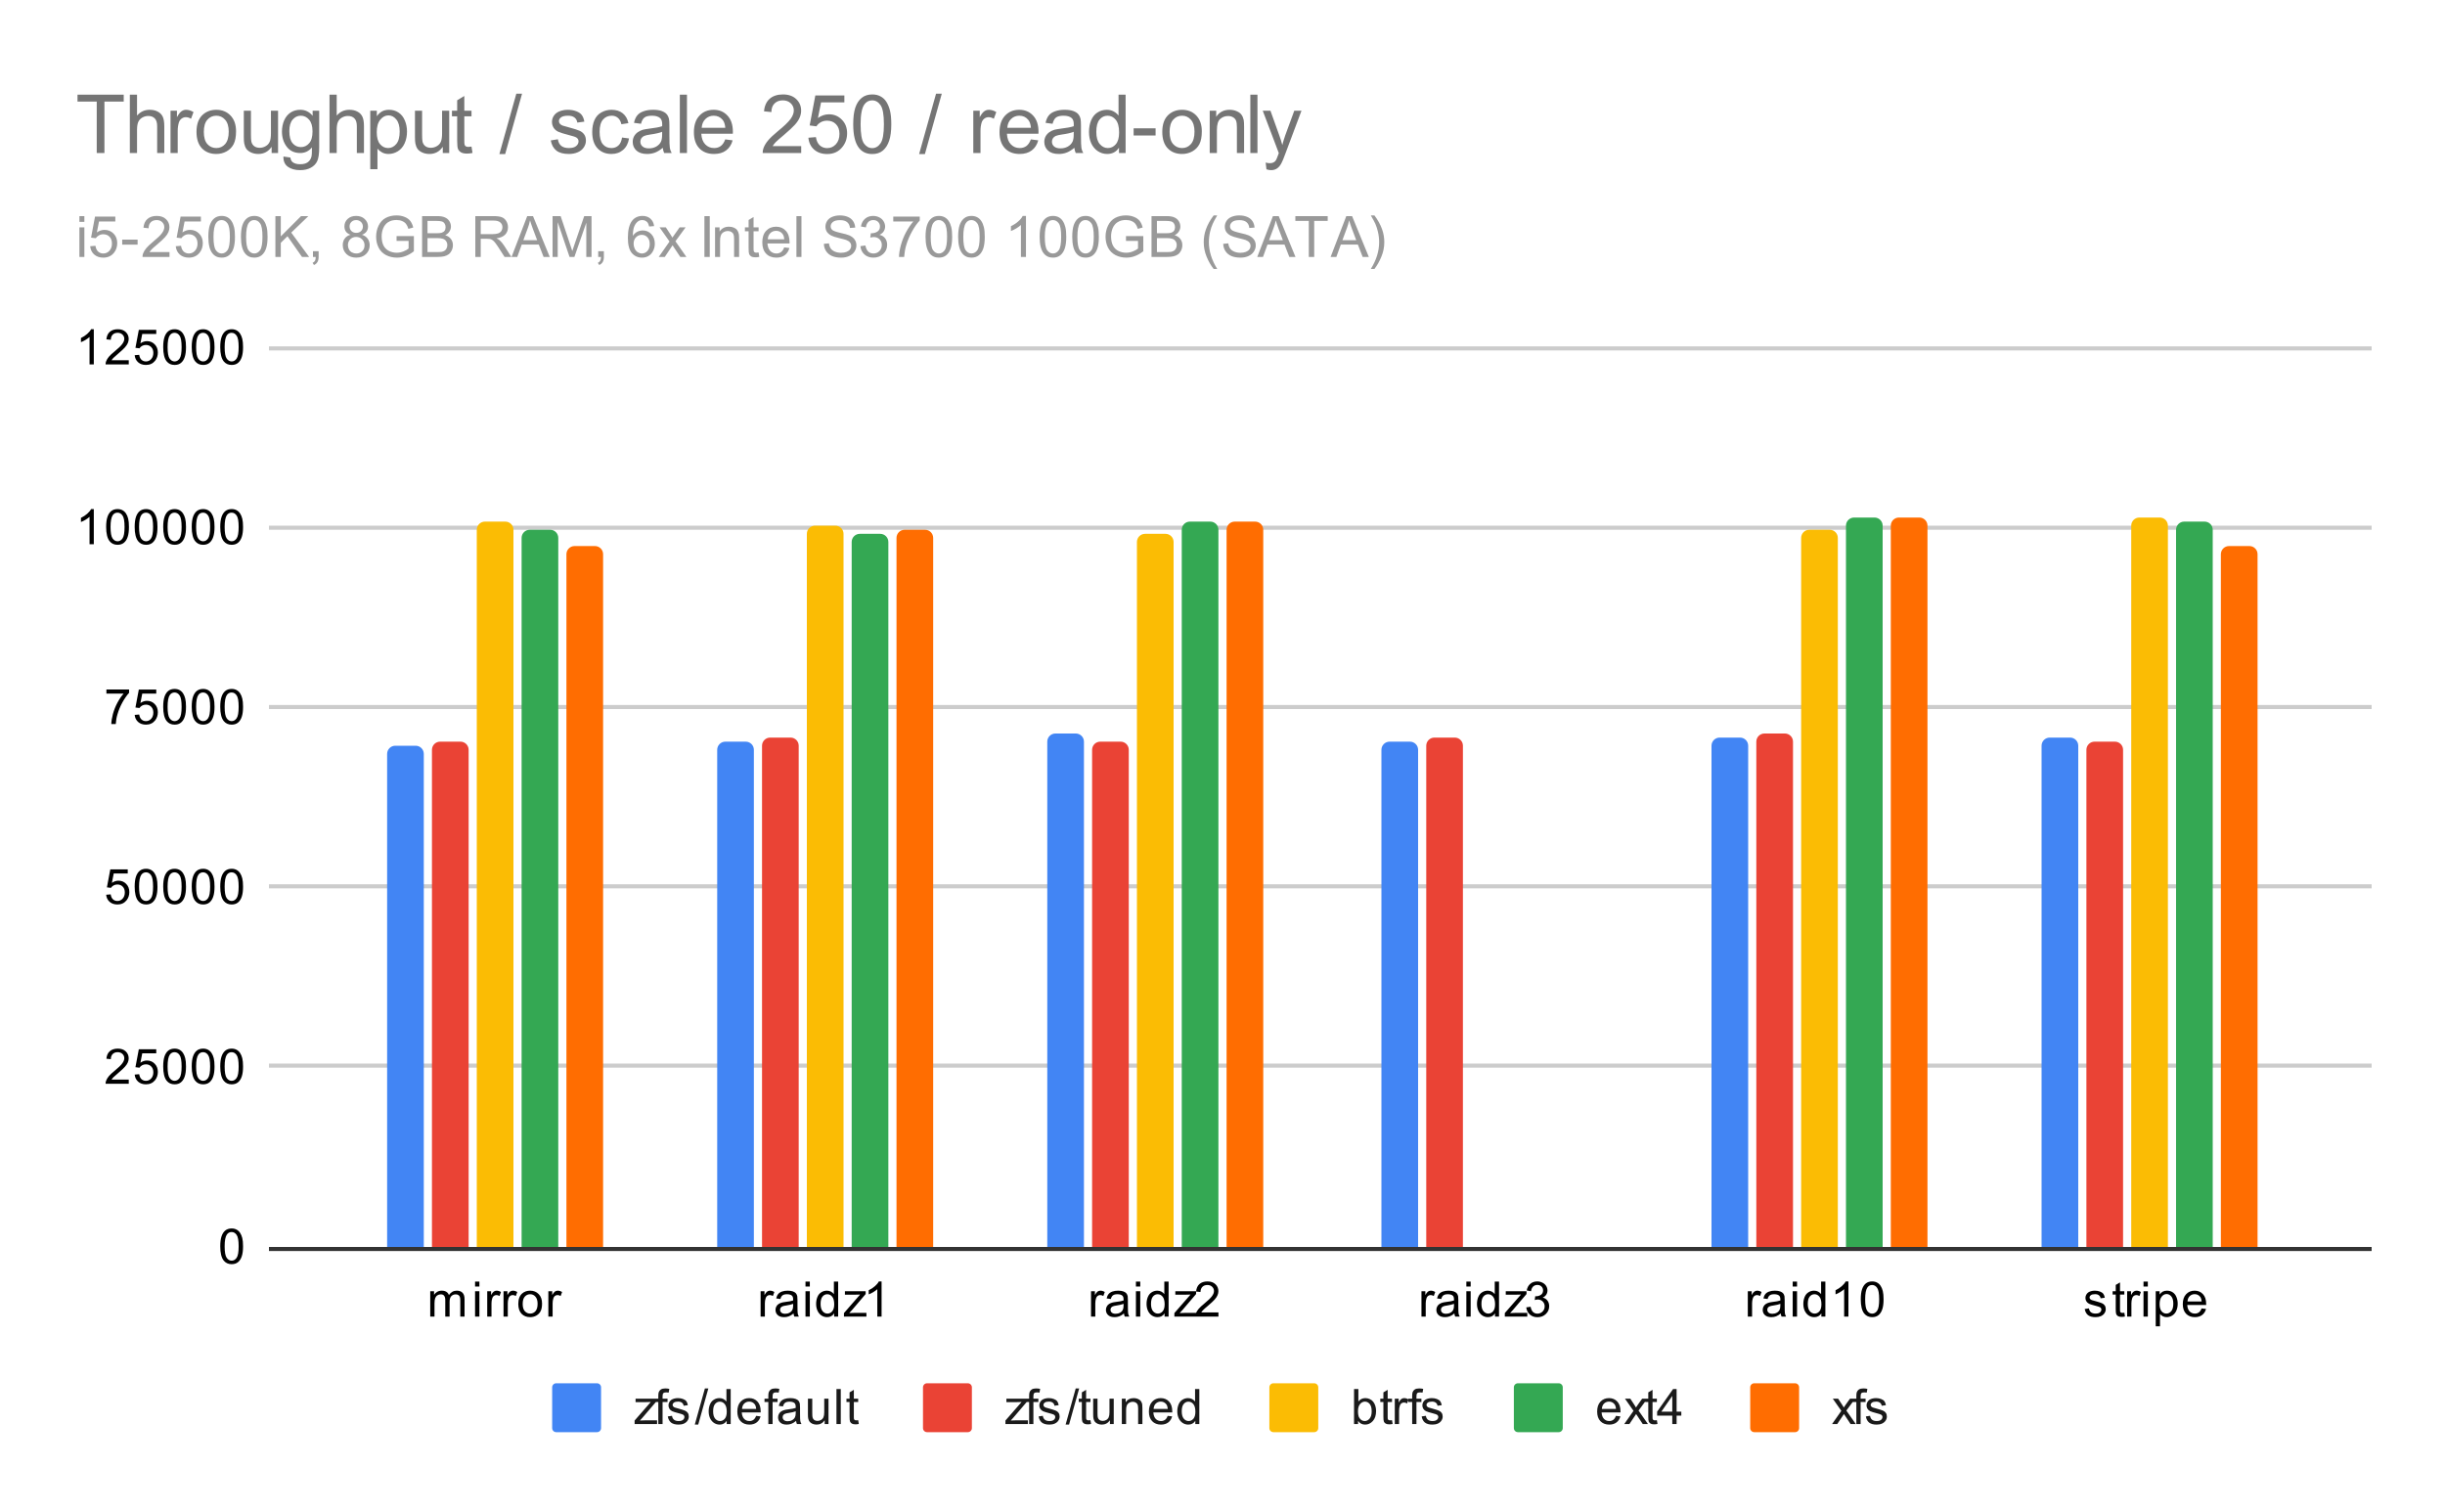 <svg version="1.1" viewBox="0.0 0.0 600.0 371.0" fill="none" stroke="none" stroke-linecap="square" stroke-miterlimit="10" width="600" height="371" xmlns:xlink="http://www.w3.org/1999/xlink" xmlns="http://www.w3.org/2000/svg"><path fill="#ffffff" d="M0 0L600.0 0L600.0 371.0L0 371.0L0 0Z" fill-rule="nonzero"/><path stroke="#333333" stroke-width="1.0" stroke-linecap="butt" d="M66.5 306.5L581.5 306.5" fill-rule="nonzero"/><path stroke="#cccccc" stroke-width="1.0" stroke-linecap="butt" d="M66.5 261.5L581.5 261.5" fill-rule="nonzero"/><path stroke="#cccccc" stroke-width="1.0" stroke-linecap="butt" d="M66.5 217.5L581.5 217.5" fill-rule="nonzero"/><path stroke="#cccccc" stroke-width="1.0" stroke-linecap="butt" d="M66.5 173.5L581.5 173.5" fill-rule="nonzero"/><path stroke="#cccccc" stroke-width="1.0" stroke-linecap="butt" d="M66.5 129.5L581.5 129.5" fill-rule="nonzero"/><path stroke="#cccccc" stroke-width="1.0" stroke-linecap="butt" d="M66.5 85.5L581.5 85.5" fill-rule="nonzero"/><clipPath id="id_0"><path d="M66.55 85.417L581.45 85.417L581.45 306.083L66.55 306.083L66.55 85.417Z" clip-rule="nonzero"/></clipPath><path stroke="#000000" stroke-width="2.0" stroke-linecap="butt" stroke-opacity="0.0" clip-path="url(#id_0)" d="M104.0 306.0L95.0 306.0L95.0 185.0C95.0 183.895 95.895 183.0 97.0 183.0L102.0 183.0C103.105 183.0 104.0 183.895 104.0 185.0Z" fill-rule="nonzero"/><path fill="#4285f4" clip-path="url(#id_0)" d="M104.0 306.0L95.0 306.0L95.0 185.0C95.0 183.895 95.895 183.0 97.0 183.0L102.0 183.0C103.105 183.0 104.0 183.895 104.0 185.0Z" fill-rule="nonzero"/><path stroke="#000000" stroke-width="2.0" stroke-linecap="butt" stroke-opacity="0.0" clip-path="url(#id_0)" d="M185.0 306.0L176.0 306.0L176.0 184.0C176.0 182.895 176.895 182.0 178.0 182.0L183.0 182.0C184.105 182.0 185.0 182.895 185.0 184.0Z" fill-rule="nonzero"/><path fill="#4285f4" clip-path="url(#id_0)" d="M185.0 306.0L176.0 306.0L176.0 184.0C176.0 182.895 176.895 182.0 178.0 182.0L183.0 182.0C184.105 182.0 185.0 182.895 185.0 184.0Z" fill-rule="nonzero"/><path stroke="#000000" stroke-width="2.0" stroke-linecap="butt" stroke-opacity="0.0" clip-path="url(#id_0)" d="M266.0 306.0L257.0 306.0L257.0 182.0C257.0 180.895 257.895 180.0 259.0 180.0L264.0 180.0C265.105 180.0 266.0 180.895 266.0 182.0Z" fill-rule="nonzero"/><path fill="#4285f4" clip-path="url(#id_0)" d="M266.0 306.0L257.0 306.0L257.0 182.0C257.0 180.895 257.895 180.0 259.0 180.0L264.0 180.0C265.105 180.0 266.0 180.895 266.0 182.0Z" fill-rule="nonzero"/><path stroke="#000000" stroke-width="2.0" stroke-linecap="butt" stroke-opacity="0.0" clip-path="url(#id_0)" d="M348.0 306.0L339.0 306.0L339.0 184.0C339.0 182.895 339.895 182.0 341.0 182.0L346.0 182.0C347.105 182.0 348.0 182.895 348.0 184.0Z" fill-rule="nonzero"/><path fill="#4285f4" clip-path="url(#id_0)" d="M348.0 306.0L339.0 306.0L339.0 184.0C339.0 182.895 339.895 182.0 341.0 182.0L346.0 182.0C347.105 182.0 348.0 182.895 348.0 184.0Z" fill-rule="nonzero"/><path stroke="#000000" stroke-width="2.0" stroke-linecap="butt" stroke-opacity="0.0" clip-path="url(#id_0)" d="M429.0 306.0L420.0 306.0L420.0 183.0C420.0 181.895 420.895 181.0 422.0 181.0L427.0 181.0C428.105 181.0 429.0 181.895 429.0 183.0Z" fill-rule="nonzero"/><path fill="#4285f4" clip-path="url(#id_0)" d="M429.0 306.0L420.0 306.0L420.0 183.0C420.0 181.895 420.895 181.0 422.0 181.0L427.0 181.0C428.105 181.0 429.0 181.895 429.0 183.0Z" fill-rule="nonzero"/><path stroke="#000000" stroke-width="2.0" stroke-linecap="butt" stroke-opacity="0.0" clip-path="url(#id_0)" d="M510.0 306.0L501.0 306.0L501.0 183.0C501.0 181.895 501.895 181.0 503.0 181.0L508.0 181.0C509.105 181.0 510.0 181.895 510.0 183.0Z" fill-rule="nonzero"/><path fill="#4285f4" clip-path="url(#id_0)" d="M510.0 306.0L501.0 306.0L501.0 183.0C501.0 181.895 501.895 181.0 503.0 181.0L508.0 181.0C509.105 181.0 510.0 181.895 510.0 183.0Z" fill-rule="nonzero"/><path stroke="#000000" stroke-width="2.0" stroke-linecap="butt" stroke-opacity="0.0" clip-path="url(#id_0)" d="M115.0 306.0L106.0 306.0L106.0 184.0C106.0 182.895 106.895 182.0 108.0 182.0L113.0 182.0C114.105 182.0 115.0 182.895 115.0 184.0Z" fill-rule="nonzero"/><path fill="#ea4335" clip-path="url(#id_0)" d="M115.0 306.0L106.0 306.0L106.0 184.0C106.0 182.895 106.895 182.0 108.0 182.0L113.0 182.0C114.105 182.0 115.0 182.895 115.0 184.0Z" fill-rule="nonzero"/><path stroke="#000000" stroke-width="2.0" stroke-linecap="butt" stroke-opacity="0.0" clip-path="url(#id_0)" d="M196.0 306.0L187.0 306.0L187.0 183.0C187.0 181.895 187.895 181.0 189.0 181.0L194.0 181.0C195.105 181.0 196.0 181.895 196.0 183.0Z" fill-rule="nonzero"/><path fill="#ea4335" clip-path="url(#id_0)" d="M196.0 306.0L187.0 306.0L187.0 183.0C187.0 181.895 187.895 181.0 189.0 181.0L194.0 181.0C195.105 181.0 196.0 181.895 196.0 183.0Z" fill-rule="nonzero"/><path stroke="#000000" stroke-width="2.0" stroke-linecap="butt" stroke-opacity="0.0" clip-path="url(#id_0)" d="M277.0 306.0L268.0 306.0L268.0 184.0C268.0 182.895 268.895 182.0 270.0 182.0L275.0 182.0C276.105 182.0 277.0 182.895 277.0 184.0Z" fill-rule="nonzero"/><path fill="#ea4335" clip-path="url(#id_0)" d="M277.0 306.0L268.0 306.0L268.0 184.0C268.0 182.895 268.895 182.0 270.0 182.0L275.0 182.0C276.105 182.0 277.0 182.895 277.0 184.0Z" fill-rule="nonzero"/><path stroke="#000000" stroke-width="2.0" stroke-linecap="butt" stroke-opacity="0.0" clip-path="url(#id_0)" d="M359.0 306.0L350.0 306.0L350.0 183.0C350.0 181.895 350.895 181.0 352.0 181.0L357.0 181.0C358.105 181.0 359.0 181.895 359.0 183.0Z" fill-rule="nonzero"/><path fill="#ea4335" clip-path="url(#id_0)" d="M359.0 306.0L350.0 306.0L350.0 183.0C350.0 181.895 350.895 181.0 352.0 181.0L357.0 181.0C358.105 181.0 359.0 181.895 359.0 183.0Z" fill-rule="nonzero"/><path stroke="#000000" stroke-width="2.0" stroke-linecap="butt" stroke-opacity="0.0" clip-path="url(#id_0)" d="M440.0 306.0L431.0 306.0L431.0 182.0C431.0 180.895 431.895 180.0 433.0 180.0L438.0 180.0C439.105 180.0 440.0 180.895 440.0 182.0Z" fill-rule="nonzero"/><path fill="#ea4335" clip-path="url(#id_0)" d="M440.0 306.0L431.0 306.0L431.0 182.0C431.0 180.895 431.895 180.0 433.0 180.0L438.0 180.0C439.105 180.0 440.0 180.895 440.0 182.0Z" fill-rule="nonzero"/><path stroke="#000000" stroke-width="2.0" stroke-linecap="butt" stroke-opacity="0.0" clip-path="url(#id_0)" d="M521.0 306.0L512.0 306.0L512.0 184.0C512.0 182.895 512.895 182.0 514.0 182.0L519.0 182.0C520.105 182.0 521.0 182.895 521.0 184.0Z" fill-rule="nonzero"/><path fill="#ea4335" clip-path="url(#id_0)" d="M521.0 306.0L512.0 306.0L512.0 184.0C512.0 182.895 512.895 182.0 514.0 182.0L519.0 182.0C520.105 182.0 521.0 182.895 521.0 184.0Z" fill-rule="nonzero"/><path stroke="#000000" stroke-width="2.0" stroke-linecap="butt" stroke-opacity="0.0" clip-path="url(#id_0)" d="M126.0 306.0L117.0 306.0L117.0 130.0C117.0 128.895 117.895 128.0 119.0 128.0L124.0 128.0C125.105 128.0 126.0 128.895 126.0 130.0Z" fill-rule="nonzero"/><path fill="#fbbc04" clip-path="url(#id_0)" d="M126.0 306.0L117.0 306.0L117.0 130.0C117.0 128.895 117.895 128.0 119.0 128.0L124.0 128.0C125.105 128.0 126.0 128.895 126.0 130.0Z" fill-rule="nonzero"/><path stroke="#000000" stroke-width="2.0" stroke-linecap="butt" stroke-opacity="0.0" clip-path="url(#id_0)" d="M207.0 306.0L198.0 306.0L198.0 131.0C198.0 129.895 198.895 129.0 200.0 129.0L205.0 129.0C206.105 129.0 207.0 129.895 207.0 131.0Z" fill-rule="nonzero"/><path fill="#fbbc04" clip-path="url(#id_0)" d="M207.0 306.0L198.0 306.0L198.0 131.0C198.0 129.895 198.895 129.0 200.0 129.0L205.0 129.0C206.105 129.0 207.0 129.895 207.0 131.0Z" fill-rule="nonzero"/><path stroke="#000000" stroke-width="2.0" stroke-linecap="butt" stroke-opacity="0.0" clip-path="url(#id_0)" d="M288.0 306.0L279.0 306.0L279.0 133.0C279.0 131.895 279.895 131.0 281.0 131.0L286.0 131.0C287.105 131.0 288.0 131.895 288.0 133.0Z" fill-rule="nonzero"/><path fill="#fbbc04" clip-path="url(#id_0)" d="M288.0 306.0L279.0 306.0L279.0 133.0C279.0 131.895 279.895 131.0 281.0 131.0L286.0 131.0C287.105 131.0 288.0 131.895 288.0 133.0Z" fill-rule="nonzero"/><path stroke="#000000" stroke-width="2.0" stroke-linecap="butt" stroke-opacity="0.0" clip-path="url(#id_0)" d="M451.0 306.0L442.0 306.0L442.0 132.0C442.0 130.895 442.895 130.0 444.0 130.0L449.0 130.0C450.105 130.0 451.0 130.895 451.0 132.0Z" fill-rule="nonzero"/><path fill="#fbbc04" clip-path="url(#id_0)" d="M451.0 306.0L442.0 306.0L442.0 132.0C442.0 130.895 442.895 130.0 444.0 130.0L449.0 130.0C450.105 130.0 451.0 130.895 451.0 132.0Z" fill-rule="nonzero"/><path stroke="#000000" stroke-width="2.0" stroke-linecap="butt" stroke-opacity="0.0" clip-path="url(#id_0)" d="M532.0 306.0L523.0 306.0L523.0 129.0C523.0 127.895 523.895 127.0 525.0 127.0L530.0 127.0C531.105 127.0 532.0 127.895 532.0 129.0Z" fill-rule="nonzero"/><path fill="#fbbc04" clip-path="url(#id_0)" d="M532.0 306.0L523.0 306.0L523.0 129.0C523.0 127.895 523.895 127.0 525.0 127.0L530.0 127.0C531.105 127.0 532.0 127.895 532.0 129.0Z" fill-rule="nonzero"/><path stroke="#000000" stroke-width="2.0" stroke-linecap="butt" stroke-opacity="0.0" clip-path="url(#id_0)" d="M137.0 306.0L128.0 306.0L128.0 132.0C128.0 130.895 128.895 130.0 130.0 130.0L135.0 130.0C136.105 130.0 137.0 130.895 137.0 132.0Z" fill-rule="nonzero"/><path fill="#34a853" clip-path="url(#id_0)" d="M137.0 306.0L128.0 306.0L128.0 132.0C128.0 130.895 128.895 130.0 130.0 130.0L135.0 130.0C136.105 130.0 137.0 130.895 137.0 132.0Z" fill-rule="nonzero"/><path stroke="#000000" stroke-width="2.0" stroke-linecap="butt" stroke-opacity="0.0" clip-path="url(#id_0)" d="M218.0 306.0L209.0 306.0L209.0 133.0C209.0 131.895 209.895 131.0 211.0 131.0L216.0 131.0C217.105 131.0 218.0 131.895 218.0 133.0Z" fill-rule="nonzero"/><path fill="#34a853" clip-path="url(#id_0)" d="M218.0 306.0L209.0 306.0L209.0 133.0C209.0 131.895 209.895 131.0 211.0 131.0L216.0 131.0C217.105 131.0 218.0 131.895 218.0 133.0Z" fill-rule="nonzero"/><path stroke="#000000" stroke-width="2.0" stroke-linecap="butt" stroke-opacity="0.0" clip-path="url(#id_0)" d="M299.0 306.0L290.0 306.0L290.0 130.0C290.0 128.895 290.895 128.0 292.0 128.0L297.0 128.0C298.105 128.0 299.0 128.895 299.0 130.0Z" fill-rule="nonzero"/><path fill="#34a853" clip-path="url(#id_0)" d="M299.0 306.0L290.0 306.0L290.0 130.0C290.0 128.895 290.895 128.0 292.0 128.0L297.0 128.0C298.105 128.0 299.0 128.895 299.0 130.0Z" fill-rule="nonzero"/><path stroke="#000000" stroke-width="2.0" stroke-linecap="butt" stroke-opacity="0.0" clip-path="url(#id_0)" d="M462.0 306.0L453.0 306.0L453.0 129.0C453.0 127.895 453.895 127.0 455.0 127.0L460.0 127.0C461.105 127.0 462.0 127.895 462.0 129.0Z" fill-rule="nonzero"/><path fill="#34a853" clip-path="url(#id_0)" d="M462.0 306.0L453.0 306.0L453.0 129.0C453.0 127.895 453.895 127.0 455.0 127.0L460.0 127.0C461.105 127.0 462.0 127.895 462.0 129.0Z" fill-rule="nonzero"/><path stroke="#000000" stroke-width="2.0" stroke-linecap="butt" stroke-opacity="0.0" clip-path="url(#id_0)" d="M543.0 306.0L534.0 306.0L534.0 130.0C534.0 128.895 534.895 128.0 536.0 128.0L541.0 128.0C542.105 128.0 543.0 128.895 543.0 130.0Z" fill-rule="nonzero"/><path fill="#34a853" clip-path="url(#id_0)" d="M543.0 306.0L534.0 306.0L534.0 130.0C534.0 128.895 534.895 128.0 536.0 128.0L541.0 128.0C542.105 128.0 543.0 128.895 543.0 130.0Z" fill-rule="nonzero"/><path stroke="#000000" stroke-width="2.0" stroke-linecap="butt" stroke-opacity="0.0" clip-path="url(#id_0)" d="M148.0 306.0L139.0 306.0L139.0 136.0C139.0 134.895 139.895 134.0 141.0 134.0L146.0 134.0C147.105 134.0 148.0 134.895 148.0 136.0Z" fill-rule="nonzero"/><path fill="#ff6d01" clip-path="url(#id_0)" d="M148.0 306.0L139.0 306.0L139.0 136.0C139.0 134.895 139.895 134.0 141.0 134.0L146.0 134.0C147.105 134.0 148.0 134.895 148.0 136.0Z" fill-rule="nonzero"/><path stroke="#000000" stroke-width="2.0" stroke-linecap="butt" stroke-opacity="0.0" clip-path="url(#id_0)" d="M229.0 306.0L220.0 306.0L220.0 132.0C220.0 130.895 220.895 130.0 222.0 130.0L227.0 130.0C228.105 130.0 229.0 130.895 229.0 132.0Z" fill-rule="nonzero"/><path fill="#ff6d01" clip-path="url(#id_0)" d="M229.0 306.0L220.0 306.0L220.0 132.0C220.0 130.895 220.895 130.0 222.0 130.0L227.0 130.0C228.105 130.0 229.0 130.895 229.0 132.0Z" fill-rule="nonzero"/><path stroke="#000000" stroke-width="2.0" stroke-linecap="butt" stroke-opacity="0.0" clip-path="url(#id_0)" d="M310.0 306.0L301.0 306.0L301.0 130.0C301.0 128.895 301.895 128.0 303.0 128.0L308.0 128.0C309.105 128.0 310.0 128.895 310.0 130.0Z" fill-rule="nonzero"/><path fill="#ff6d01" clip-path="url(#id_0)" d="M310.0 306.0L301.0 306.0L301.0 130.0C301.0 128.895 301.895 128.0 303.0 128.0L308.0 128.0C309.105 128.0 310.0 128.895 310.0 130.0Z" fill-rule="nonzero"/><path stroke="#000000" stroke-width="2.0" stroke-linecap="butt" stroke-opacity="0.0" clip-path="url(#id_0)" d="M473.0 306.0L464.0 306.0L464.0 129.0C464.0 127.895 464.895 127.0 466.0 127.0L471.0 127.0C472.105 127.0 473.0 127.895 473.0 129.0Z" fill-rule="nonzero"/><path fill="#ff6d01" clip-path="url(#id_0)" d="M473.0 306.0L464.0 306.0L464.0 129.0C464.0 127.895 464.895 127.0 466.0 127.0L471.0 127.0C472.105 127.0 473.0 127.895 473.0 129.0Z" fill-rule="nonzero"/><path stroke="#000000" stroke-width="2.0" stroke-linecap="butt" stroke-opacity="0.0" clip-path="url(#id_0)" d="M554.0 306.0L545.0 306.0L545.0 136.0C545.0 134.895 545.895 134.0 547.0 134.0L552.0 134.0C553.105 134.0 554.0 134.895 554.0 136.0Z" fill-rule="nonzero"/><path fill="#ff6d01" clip-path="url(#id_0)" d="M554.0 306.0L545.0 306.0L545.0 136.0C545.0 134.895 545.895 134.0 547.0 134.0L552.0 134.0C553.105 134.0 554.0 134.895 554.0 136.0Z" fill-rule="nonzero"/><path fill="#000000" d="M54.05 305.849Q54.05 304.318 54.362 303.396Q54.675 302.458 55.284 301.958Q55.909 301.458 56.847 301.458Q57.534 301.458 58.05 301.74Q58.581 302.021 58.925 302.552Q59.269 303.068 59.456 303.818Q59.644 304.568 59.644 305.849Q59.644 307.365 59.331 308.286Q59.034 309.208 58.409 309.724Q57.8 310.224 56.847 310.224Q55.612 310.224 54.894 309.333Q54.05 308.271 54.05 305.849ZM55.128 305.849Q55.128 307.958 55.628 308.661Q56.128 309.365 56.847 309.365Q57.581 309.365 58.066 308.661Q58.566 307.958 58.566 305.849Q58.566 303.724 58.066 303.036Q57.581 302.333 56.831 302.333Q56.112 302.333 55.675 302.943Q55.128 303.724 55.128 305.849Z" fill-rule="nonzero"/><path fill="#000000" d="M31.597 264.934L31.597 265.95L25.909 265.95Q25.909 265.575 26.034 265.216Q26.253 264.637 26.722 264.075Q27.206 263.512 28.113 262.778Q29.519 261.622 30.003 260.95Q30.503 260.278 30.503 259.684Q30.503 259.059 30.05 258.637Q29.597 258.2 28.878 258.2Q28.113 258.2 27.659 258.653Q27.206 259.106 27.191 259.919L26.113 259.809Q26.222 258.591 26.941 257.966Q27.675 257.325 28.909 257.325Q30.144 257.325 30.863 258.012Q31.581 258.7 31.581 259.716Q31.581 260.231 31.363 260.731Q31.159 261.216 30.659 261.778Q30.175 262.325 29.05 263.278Q28.097 264.075 27.816 264.372Q27.55 264.653 27.378 264.934L31.597 264.934ZM33.05 263.7L34.159 263.606Q34.284 264.419 34.722 264.825Q35.175 265.231 35.816 265.231Q36.566 265.231 37.097 264.653Q37.628 264.075 37.628 263.137Q37.628 262.231 37.112 261.716Q36.612 261.184 35.784 261.184Q35.284 261.184 34.862 261.419Q34.456 261.653 34.222 262.012L33.237 261.887L34.066 257.481L38.347 257.481L38.347 258.481L34.909 258.481L34.456 260.794Q35.222 260.247 36.066 260.247Q37.191 260.247 37.956 261.028Q38.737 261.809 38.737 263.044Q38.737 264.2 38.066 265.059Q37.237 266.091 35.816 266.091Q34.644 266.091 33.894 265.434Q33.159 264.778 33.05 263.7ZM40.05 261.716Q40.05 260.184 40.362 259.262Q40.675 258.325 41.284 257.825Q41.909 257.325 42.847 257.325Q43.534 257.325 44.05 257.606Q44.581 257.887 44.925 258.419Q45.269 258.934 45.456 259.684Q45.644 260.434 45.644 261.716Q45.644 263.231 45.331 264.153Q45.034 265.075 44.409 265.591Q43.8 266.091 42.847 266.091Q41.612 266.091 40.894 265.2Q40.05 264.137 40.05 261.716ZM41.128 261.716Q41.128 263.825 41.628 264.528Q42.128 265.231 42.847 265.231Q43.581 265.231 44.066 264.528Q44.566 263.825 44.566 261.716Q44.566 259.591 44.066 258.903Q43.581 258.2 42.831 258.2Q42.112 258.2 41.675 258.809Q41.128 259.591 41.128 261.716ZM47.05 261.716Q47.05 260.184 47.362 259.262Q47.675 258.325 48.284 257.825Q48.909 257.325 49.847 257.325Q50.534 257.325 51.05 257.606Q51.581 257.887 51.925 258.419Q52.269 258.934 52.456 259.684Q52.644 260.434 52.644 261.716Q52.644 263.231 52.331 264.153Q52.034 265.075 51.409 265.591Q50.8 266.091 49.847 266.091Q48.612 266.091 47.894 265.2Q47.05 264.137 47.05 261.716ZM48.128 261.716Q48.128 263.825 48.628 264.528Q49.128 265.231 49.847 265.231Q50.581 265.231 51.066 264.528Q51.566 263.825 51.566 261.716Q51.566 259.591 51.066 258.903Q50.581 258.2 49.831 258.2Q49.112 258.2 48.675 258.809Q48.128 259.591 48.128 261.716ZM54.05 261.716Q54.05 260.184 54.362 259.262Q54.675 258.325 55.284 257.825Q55.909 257.325 56.847 257.325Q57.534 257.325 58.05 257.606Q58.581 257.887 58.925 258.419Q59.269 258.934 59.456 259.684Q59.644 260.434 59.644 261.716Q59.644 263.231 59.331 264.153Q59.034 265.075 58.409 265.591Q57.8 266.091 56.847 266.091Q55.612 266.091 54.894 265.2Q54.05 264.137 54.05 261.716ZM55.128 261.716Q55.128 263.825 55.628 264.528Q56.128 265.231 56.847 265.231Q57.581 265.231 58.066 264.528Q58.566 263.825 58.566 261.716Q58.566 259.591 58.066 258.903Q57.581 258.2 56.831 258.2Q56.112 258.2 55.675 258.809Q55.128 259.591 55.128 261.716Z" fill-rule="nonzero"/><path fill="#000000" d="M26.05 219.567L27.159 219.473Q27.284 220.285 27.722 220.692Q28.175 221.098 28.816 221.098Q29.566 221.098 30.097 220.52Q30.628 219.942 30.628 219.004Q30.628 218.098 30.113 217.582Q29.613 217.051 28.784 217.051Q28.284 217.051 27.863 217.285Q27.456 217.52 27.222 217.879L26.238 217.754L27.066 213.348L31.347 213.348L31.347 214.348L27.909 214.348L27.456 216.66Q28.222 216.114 29.066 216.114Q30.191 216.114 30.956 216.895Q31.738 217.676 31.738 218.91Q31.738 220.067 31.066 220.926Q30.238 221.957 28.816 221.957Q27.644 221.957 26.894 221.301Q26.159 220.645 26.05 219.567ZM33.05 217.582Q33.05 216.051 33.362 215.129Q33.675 214.192 34.284 213.692Q34.909 213.192 35.847 213.192Q36.534 213.192 37.05 213.473Q37.581 213.754 37.925 214.285Q38.269 214.801 38.456 215.551Q38.644 216.301 38.644 217.582Q38.644 219.098 38.331 220.02Q38.034 220.942 37.409 221.457Q36.8 221.957 35.847 221.957Q34.612 221.957 33.894 221.067Q33.05 220.004 33.05 217.582ZM34.128 217.582Q34.128 219.692 34.628 220.395Q35.128 221.098 35.847 221.098Q36.581 221.098 37.066 220.395Q37.566 219.692 37.566 217.582Q37.566 215.457 37.066 214.77Q36.581 214.067 35.831 214.067Q35.112 214.067 34.675 214.676Q34.128 215.457 34.128 217.582ZM40.05 217.582Q40.05 216.051 40.362 215.129Q40.675 214.192 41.284 213.692Q41.909 213.192 42.847 213.192Q43.534 213.192 44.05 213.473Q44.581 213.754 44.925 214.285Q45.269 214.801 45.456 215.551Q45.644 216.301 45.644 217.582Q45.644 219.098 45.331 220.02Q45.034 220.942 44.409 221.457Q43.8 221.957 42.847 221.957Q41.612 221.957 40.894 221.067Q40.05 220.004 40.05 217.582ZM41.128 217.582Q41.128 219.692 41.628 220.395Q42.128 221.098 42.847 221.098Q43.581 221.098 44.066 220.395Q44.566 219.692 44.566 217.582Q44.566 215.457 44.066 214.77Q43.581 214.067 42.831 214.067Q42.112 214.067 41.675 214.676Q41.128 215.457 41.128 217.582ZM47.05 217.582Q47.05 216.051 47.362 215.129Q47.675 214.192 48.284 213.692Q48.909 213.192 49.847 213.192Q50.534 213.192 51.05 213.473Q51.581 213.754 51.925 214.285Q52.269 214.801 52.456 215.551Q52.644 216.301 52.644 217.582Q52.644 219.098 52.331 220.02Q52.034 220.942 51.409 221.457Q50.8 221.957 49.847 221.957Q48.612 221.957 47.894 221.067Q47.05 220.004 47.05 217.582ZM48.128 217.582Q48.128 219.692 48.628 220.395Q49.128 221.098 49.847 221.098Q50.581 221.098 51.066 220.395Q51.566 219.692 51.566 217.582Q51.566 215.457 51.066 214.77Q50.581 214.067 49.831 214.067Q49.112 214.067 48.675 214.676Q48.128 215.457 48.128 217.582ZM54.05 217.582Q54.05 216.051 54.362 215.129Q54.675 214.192 55.284 213.692Q55.909 213.192 56.847 213.192Q57.534 213.192 58.05 213.473Q58.581 213.754 58.925 214.285Q59.269 214.801 59.456 215.551Q59.644 216.301 59.644 217.582Q59.644 219.098 59.331 220.02Q59.034 220.942 58.409 221.457Q57.8 221.957 56.847 221.957Q55.612 221.957 54.894 221.067Q54.05 220.004 54.05 217.582ZM55.128 217.582Q55.128 219.692 55.628 220.395Q56.128 221.098 56.847 221.098Q57.581 221.098 58.066 220.395Q58.566 219.692 58.566 217.582Q58.566 215.457 58.066 214.77Q57.581 214.067 56.831 214.067Q56.112 214.067 55.675 214.676Q55.128 215.457 55.128 217.582Z" fill-rule="nonzero"/><path fill="#000000" d="M26.113 170.215L26.113 169.199L31.675 169.199L31.675 170.027Q30.863 170.902 30.05 172.355Q29.253 173.793 28.816 175.324Q28.488 176.402 28.409 177.683L27.316 177.683Q27.331 176.668 27.706 175.23Q28.097 173.793 28.8 172.465Q29.519 171.136 30.331 170.215L26.113 170.215ZM33.05 175.433L34.159 175.34Q34.284 176.152 34.722 176.558Q35.175 176.965 35.816 176.965Q36.566 176.965 37.097 176.386Q37.628 175.808 37.628 174.871Q37.628 173.965 37.112 173.449Q36.612 172.918 35.784 172.918Q35.284 172.918 34.862 173.152Q34.456 173.386 34.222 173.746L33.237 173.621L34.066 169.215L38.347 169.215L38.347 170.215L34.909 170.215L34.456 172.527Q35.222 171.98 36.066 171.98Q37.191 171.98 37.956 172.761Q38.737 173.543 38.737 174.777Q38.737 175.933 38.066 176.793Q37.237 177.824 35.816 177.824Q34.644 177.824 33.894 177.168Q33.159 176.511 33.05 175.433ZM40.05 173.449Q40.05 171.918 40.362 170.996Q40.675 170.058 41.284 169.558Q41.909 169.058 42.847 169.058Q43.534 169.058 44.05 169.34Q44.581 169.621 44.925 170.152Q45.269 170.668 45.456 171.418Q45.644 172.168 45.644 173.449Q45.644 174.965 45.331 175.886Q45.034 176.808 44.409 177.324Q43.8 177.824 42.847 177.824Q41.612 177.824 40.894 176.933Q40.05 175.871 40.05 173.449ZM41.128 173.449Q41.128 175.558 41.628 176.261Q42.128 176.965 42.847 176.965Q43.581 176.965 44.066 176.261Q44.566 175.558 44.566 173.449Q44.566 171.324 44.066 170.636Q43.581 169.933 42.831 169.933Q42.112 169.933 41.675 170.543Q41.128 171.324 41.128 173.449ZM47.05 173.449Q47.05 171.918 47.362 170.996Q47.675 170.058 48.284 169.558Q48.909 169.058 49.847 169.058Q50.534 169.058 51.05 169.34Q51.581 169.621 51.925 170.152Q52.269 170.668 52.456 171.418Q52.644 172.168 52.644 173.449Q52.644 174.965 52.331 175.886Q52.034 176.808 51.409 177.324Q50.8 177.824 49.847 177.824Q48.612 177.824 47.894 176.933Q47.05 175.871 47.05 173.449ZM48.128 173.449Q48.128 175.558 48.628 176.261Q49.128 176.965 49.847 176.965Q50.581 176.965 51.066 176.261Q51.566 175.558 51.566 173.449Q51.566 171.324 51.066 170.636Q50.581 169.933 49.831 169.933Q49.112 169.933 48.675 170.543Q48.128 171.324 48.128 173.449ZM54.05 173.449Q54.05 171.918 54.362 170.996Q54.675 170.058 55.284 169.558Q55.909 169.058 56.847 169.058Q57.534 169.058 58.05 169.34Q58.581 169.621 58.925 170.152Q59.269 170.668 59.456 171.418Q59.644 172.168 59.644 173.449Q59.644 174.965 59.331 175.886Q59.034 176.808 58.409 177.324Q57.8 177.824 56.847 177.824Q55.612 177.824 54.894 176.933Q54.05 175.871 54.05 173.449ZM55.128 173.449Q55.128 175.558 55.628 176.261Q56.128 176.965 56.847 176.965Q57.581 176.965 58.066 176.261Q58.566 175.558 58.566 173.449Q58.566 171.324 58.066 170.636Q57.581 169.933 56.831 169.933Q56.112 169.933 55.675 170.543Q55.128 171.324 55.128 173.449Z" fill-rule="nonzero"/><path fill="#000000" d="M23.019 133.55L21.972 133.55L21.972 126.831Q21.581 127.191 20.956 127.566Q20.347 127.925 19.863 128.097L19.863 127.081Q20.738 126.659 21.394 126.081Q22.066 125.487 22.347 124.925L23.019 124.925L23.019 133.55ZM26.05 129.316Q26.05 127.784 26.363 126.862Q26.675 125.925 27.284 125.425Q27.909 124.925 28.847 124.925Q29.534 124.925 30.05 125.206Q30.581 125.487 30.925 126.019Q31.269 126.534 31.456 127.284Q31.644 128.034 31.644 129.316Q31.644 130.831 31.331 131.753Q31.034 132.675 30.409 133.191Q29.8 133.691 28.847 133.691Q27.613 133.691 26.894 132.8Q26.05 131.738 26.05 129.316ZM27.128 129.316Q27.128 131.425 27.628 132.128Q28.128 132.831 28.847 132.831Q29.581 132.831 30.066 132.128Q30.566 131.425 30.566 129.316Q30.566 127.191 30.066 126.503Q29.581 125.8 28.831 125.8Q28.113 125.8 27.675 126.409Q27.128 127.191 27.128 129.316ZM33.05 129.316Q33.05 127.784 33.362 126.862Q33.675 125.925 34.284 125.425Q34.909 124.925 35.847 124.925Q36.534 124.925 37.05 125.206Q37.581 125.487 37.925 126.019Q38.269 126.534 38.456 127.284Q38.644 128.034 38.644 129.316Q38.644 130.831 38.331 131.753Q38.034 132.675 37.409 133.191Q36.8 133.691 35.847 133.691Q34.612 133.691 33.894 132.8Q33.05 131.738 33.05 129.316ZM34.128 129.316Q34.128 131.425 34.628 132.128Q35.128 132.831 35.847 132.831Q36.581 132.831 37.066 132.128Q37.566 131.425 37.566 129.316Q37.566 127.191 37.066 126.503Q36.581 125.8 35.831 125.8Q35.112 125.8 34.675 126.409Q34.128 127.191 34.128 129.316ZM40.05 129.316Q40.05 127.784 40.362 126.862Q40.675 125.925 41.284 125.425Q41.909 124.925 42.847 124.925Q43.534 124.925 44.05 125.206Q44.581 125.487 44.925 126.019Q45.269 126.534 45.456 127.284Q45.644 128.034 45.644 129.316Q45.644 130.831 45.331 131.753Q45.034 132.675 44.409 133.191Q43.8 133.691 42.847 133.691Q41.612 133.691 40.894 132.8Q40.05 131.738 40.05 129.316ZM41.128 129.316Q41.128 131.425 41.628 132.128Q42.128 132.831 42.847 132.831Q43.581 132.831 44.066 132.128Q44.566 131.425 44.566 129.316Q44.566 127.191 44.066 126.503Q43.581 125.8 42.831 125.8Q42.112 125.8 41.675 126.409Q41.128 127.191 41.128 129.316ZM47.05 129.316Q47.05 127.784 47.362 126.862Q47.675 125.925 48.284 125.425Q48.909 124.925 49.847 124.925Q50.534 124.925 51.05 125.206Q51.581 125.487 51.925 126.019Q52.269 126.534 52.456 127.284Q52.644 128.034 52.644 129.316Q52.644 130.831 52.331 131.753Q52.034 132.675 51.409 133.191Q50.8 133.691 49.847 133.691Q48.612 133.691 47.894 132.8Q47.05 131.738 47.05 129.316ZM48.128 129.316Q48.128 131.425 48.628 132.128Q49.128 132.831 49.847 132.831Q50.581 132.831 51.066 132.128Q51.566 131.425 51.566 129.316Q51.566 127.191 51.066 126.503Q50.581 125.8 49.831 125.8Q49.112 125.8 48.675 126.409Q48.128 127.191 48.128 129.316ZM54.05 129.316Q54.05 127.784 54.362 126.862Q54.675 125.925 55.284 125.425Q55.909 124.925 56.847 124.925Q57.534 124.925 58.05 125.206Q58.581 125.487 58.925 126.019Q59.269 126.534 59.456 127.284Q59.644 128.034 59.644 129.316Q59.644 130.831 59.331 131.753Q59.034 132.675 58.409 133.191Q57.8 133.691 56.847 133.691Q55.612 133.691 54.894 132.8Q54.05 131.738 54.05 129.316ZM55.128 129.316Q55.128 131.425 55.628 132.128Q56.128 132.831 56.847 132.831Q57.581 132.831 58.066 132.128Q58.566 131.425 58.566 129.316Q58.566 127.191 58.066 126.503Q57.581 125.8 56.831 125.8Q56.112 125.8 55.675 126.409Q55.128 127.191 55.128 129.316Z" fill-rule="nonzero"/><path fill="#000000" d="M23.019 89.417L21.972 89.417L21.972 82.698Q21.581 83.057 20.956 83.432Q20.347 83.792 19.863 83.964L19.863 82.948Q20.738 82.526 21.394 81.948Q22.066 81.354 22.347 80.792L23.019 80.792L23.019 89.417ZM31.597 88.401L31.597 89.417L25.909 89.417Q25.909 89.042 26.034 88.682Q26.253 88.104 26.722 87.542Q27.206 86.979 28.113 86.245Q29.519 85.089 30.003 84.417Q30.503 83.745 30.503 83.151Q30.503 82.526 30.05 82.104Q29.597 81.667 28.878 81.667Q28.113 81.667 27.659 82.12Q27.206 82.573 27.191 83.385L26.113 83.276Q26.222 82.057 26.941 81.432Q27.675 80.792 28.909 80.792Q30.144 80.792 30.863 81.479Q31.581 82.167 31.581 83.182Q31.581 83.698 31.363 84.198Q31.159 84.682 30.659 85.245Q30.175 85.792 29.05 86.745Q28.097 87.542 27.816 87.839Q27.55 88.12 27.378 88.401L31.597 88.401ZM33.05 87.167L34.159 87.073Q34.284 87.885 34.722 88.292Q35.175 88.698 35.816 88.698Q36.566 88.698 37.097 88.12Q37.628 87.542 37.628 86.604Q37.628 85.698 37.112 85.182Q36.612 84.651 35.784 84.651Q35.284 84.651 34.862 84.885Q34.456 85.12 34.222 85.479L33.237 85.354L34.066 80.948L38.347 80.948L38.347 81.948L34.909 81.948L34.456 84.26Q35.222 83.714 36.066 83.714Q37.191 83.714 37.956 84.495Q38.737 85.276 38.737 86.51Q38.737 87.667 38.066 88.526Q37.237 89.557 35.816 89.557Q34.644 89.557 33.894 88.901Q33.159 88.245 33.05 87.167ZM40.05 85.182Q40.05 83.651 40.362 82.729Q40.675 81.792 41.284 81.292Q41.909 80.792 42.847 80.792Q43.534 80.792 44.05 81.073Q44.581 81.354 44.925 81.885Q45.269 82.401 45.456 83.151Q45.644 83.901 45.644 85.182Q45.644 86.698 45.331 87.62Q45.034 88.542 44.409 89.057Q43.8 89.557 42.847 89.557Q41.612 89.557 40.894 88.667Q40.05 87.604 40.05 85.182ZM41.128 85.182Q41.128 87.292 41.628 87.995Q42.128 88.698 42.847 88.698Q43.581 88.698 44.066 87.995Q44.566 87.292 44.566 85.182Q44.566 83.057 44.066 82.37Q43.581 81.667 42.831 81.667Q42.112 81.667 41.675 82.276Q41.128 83.057 41.128 85.182ZM47.05 85.182Q47.05 83.651 47.362 82.729Q47.675 81.792 48.284 81.292Q48.909 80.792 49.847 80.792Q50.534 80.792 51.05 81.073Q51.581 81.354 51.925 81.885Q52.269 82.401 52.456 83.151Q52.644 83.901 52.644 85.182Q52.644 86.698 52.331 87.62Q52.034 88.542 51.409 89.057Q50.8 89.557 49.847 89.557Q48.612 89.557 47.894 88.667Q47.05 87.604 47.05 85.182ZM48.128 85.182Q48.128 87.292 48.628 87.995Q49.128 88.698 49.847 88.698Q50.581 88.698 51.066 87.995Q51.566 87.292 51.566 85.182Q51.566 83.057 51.066 82.37Q50.581 81.667 49.831 81.667Q49.112 81.667 48.675 82.276Q48.128 83.057 48.128 85.182ZM54.05 85.182Q54.05 83.651 54.362 82.729Q54.675 81.792 55.284 81.292Q55.909 80.792 56.847 80.792Q57.534 80.792 58.05 81.073Q58.581 81.354 58.925 81.885Q59.269 82.401 59.456 83.151Q59.644 83.901 59.644 85.182Q59.644 86.698 59.331 87.62Q59.034 88.542 58.409 89.057Q57.8 89.557 56.847 89.557Q55.612 89.557 54.894 88.667Q54.05 87.604 54.05 85.182ZM55.128 85.182Q55.128 87.292 55.628 87.995Q56.128 88.698 56.847 88.698Q57.581 88.698 58.066 87.995Q58.566 87.292 58.566 85.182Q58.566 83.057 58.066 82.37Q57.581 81.667 56.831 81.667Q56.112 81.667 55.675 82.276Q55.128 83.057 55.128 85.182Z" fill-rule="nonzero"/><path fill="#000000" d="M105.58 323.083L105.58 316.865L106.518 316.865L106.518 317.74Q106.815 317.271 107.299 317.005Q107.783 316.724 108.408 316.724Q109.096 316.724 109.533 317.005Q109.987 317.286 110.158 317.802Q110.908 316.724 112.08 316.724Q113.018 316.724 113.502 317.24Q114.002 317.74 114.002 318.818L114.002 323.083L112.955 323.083L112.955 319.161Q112.955 318.536 112.846 318.255Q112.752 317.974 112.487 317.802Q112.221 317.63 111.846 317.63Q111.19 317.63 110.752 318.068Q110.33 318.505 110.33 319.474L110.33 323.083L109.268 323.083L109.268 319.036Q109.268 318.333 109.002 317.99Q108.752 317.63 108.174 317.63Q107.721 317.63 107.346 317.865Q106.971 318.099 106.799 318.552Q106.627 319.005 106.627 319.849L106.627 323.083L105.58 323.083ZM116.58 315.708L116.58 314.49L117.643 314.49L117.643 315.708L116.58 315.708ZM116.58 323.083L116.58 316.865L117.643 316.865L117.643 323.083L116.58 323.083ZM119.565 323.083L119.565 316.865L120.518 316.865L120.518 317.802Q120.877 317.146 121.174 316.943Q121.487 316.724 121.862 316.724Q122.393 316.724 122.94 317.052L122.58 318.036Q122.19 317.802 121.815 317.802Q121.455 317.802 121.174 318.021Q120.908 318.224 120.799 318.599Q120.612 319.161 120.612 319.818L120.612 323.083L119.565 323.083ZM123.565 323.083L123.565 316.865L124.518 316.865L124.518 317.802Q124.877 317.146 125.174 316.943Q125.487 316.724 125.862 316.724Q126.393 316.724 126.94 317.052L126.58 318.036Q126.19 317.802 125.815 317.802Q125.455 317.802 125.174 318.021Q124.908 318.224 124.799 318.599Q124.612 319.161 124.612 319.818L124.612 323.083L123.565 323.083ZM127.19 319.974Q127.19 318.24 128.143 317.411Q128.94 316.724 130.096 316.724Q131.377 316.724 132.19 317.568Q133.018 318.396 133.018 319.88Q133.018 321.083 132.658 321.771Q132.299 322.458 131.596 322.849Q130.908 323.224 130.096 323.224Q128.799 323.224 127.987 322.396Q127.19 321.552 127.19 319.974ZM128.268 319.974Q128.268 321.161 128.783 321.755Q129.315 322.349 130.096 322.349Q130.893 322.349 131.408 321.755Q131.924 321.161 131.924 319.943Q131.924 318.786 131.393 318.193Q130.877 317.599 130.096 317.599Q129.315 317.599 128.783 318.193Q128.268 318.771 128.268 319.974ZM134.565 323.083L134.565 316.865L135.518 316.865L135.518 317.802Q135.877 317.146 136.174 316.943Q136.487 316.724 136.862 316.724Q137.393 316.724 137.94 317.052L137.58 318.036Q137.19 317.802 136.815 317.802Q136.455 317.802 136.174 318.021Q135.908 318.224 135.799 318.599Q135.612 319.161 135.612 319.818L135.612 323.083L134.565 323.083Z" fill-rule="nonzero"/><path fill="#000000" d="M186.651 323.083L186.651 316.865L187.604 316.865L187.604 317.802Q187.964 317.146 188.261 316.943Q188.573 316.724 188.948 316.724Q189.479 316.724 190.026 317.052L189.667 318.036Q189.276 317.802 188.901 317.802Q188.542 317.802 188.261 318.021Q187.995 318.224 187.886 318.599Q187.698 319.161 187.698 319.818L187.698 323.083L186.651 323.083ZM194.729 322.318Q194.136 322.818 193.589 323.021Q193.058 323.224 192.433 323.224Q191.401 323.224 190.854 322.724Q190.308 322.224 190.308 321.443Q190.308 320.99 190.511 320.615Q190.714 320.224 191.058 320.005Q191.401 319.771 191.823 319.661Q192.12 319.568 192.761 319.49Q194.026 319.349 194.636 319.13Q194.636 318.911 194.636 318.865Q194.636 318.208 194.339 317.943Q193.933 317.599 193.136 317.599Q192.401 317.599 192.042 317.865Q191.683 318.115 191.511 318.771L190.479 318.63Q190.62 317.974 190.948 317.568Q191.276 317.161 191.886 316.943Q192.495 316.724 193.292 316.724Q194.089 316.724 194.589 316.911Q195.089 317.099 195.323 317.38Q195.558 317.661 195.651 318.099Q195.698 318.365 195.698 319.068L195.698 320.474Q195.698 321.943 195.761 322.333Q195.839 322.724 196.042 323.083L194.933 323.083Q194.776 322.755 194.729 322.318ZM194.636 319.958Q194.058 320.193 192.917 320.365Q192.261 320.458 191.995 320.583Q191.729 320.693 191.573 320.911Q191.433 321.13 191.433 321.411Q191.433 321.833 191.745 322.115Q192.073 322.396 192.683 322.396Q193.292 322.396 193.761 322.13Q194.245 321.865 194.464 321.396Q194.636 321.036 194.636 320.349L194.636 319.958ZM197.667 315.708L197.667 314.49L198.729 314.49L198.729 315.708L197.667 315.708ZM197.667 323.083L197.667 316.865L198.729 316.865L198.729 323.083L197.667 323.083ZM204.698 323.083L204.698 322.302Q204.104 323.224 202.964 323.224Q202.214 323.224 201.589 322.818Q200.964 322.396 200.62 321.661Q200.276 320.927 200.276 319.974Q200.276 319.052 200.589 318.286Q200.901 317.521 201.526 317.13Q202.151 316.724 202.917 316.724Q203.479 316.724 203.917 316.958Q204.354 317.193 204.636 317.568L204.636 314.49L205.683 314.49L205.683 323.083L204.698 323.083ZM201.37 319.974Q201.37 321.177 201.87 321.771Q202.37 322.349 203.058 322.349Q203.745 322.349 204.229 321.786Q204.714 321.224 204.714 320.068Q204.714 318.786 204.214 318.193Q203.729 317.599 203.011 317.599Q202.308 317.599 201.839 318.177Q201.37 318.74 201.37 319.974ZM207.104 323.083L207.104 322.224L211.073 317.677Q210.386 317.708 209.87 317.708L207.339 317.708L207.339 316.865L212.433 316.865L212.433 317.552L209.058 321.505L208.401 322.224Q209.12 322.177 209.729 322.177L212.62 322.177L212.62 323.083L207.104 323.083ZM216.339 323.083L215.292 323.083L215.292 316.365Q214.901 316.724 214.276 317.099Q213.667 317.458 213.183 317.63L213.183 316.615Q214.058 316.193 214.714 315.615Q215.386 315.021 215.667 314.458L216.339 314.458L216.339 323.083Z" fill-rule="nonzero"/><path fill="#000000" d="M267.738 323.083L267.738 316.865L268.691 316.865L268.691 317.802Q269.05 317.146 269.347 316.943Q269.66 316.724 270.035 316.724Q270.566 316.724 271.113 317.052L270.754 318.036Q270.363 317.802 269.988 317.802Q269.629 317.802 269.347 318.021Q269.082 318.224 268.972 318.599Q268.785 319.161 268.785 319.818L268.785 323.083L267.738 323.083ZM275.816 322.318Q275.222 322.818 274.675 323.021Q274.144 323.224 273.519 323.224Q272.488 323.224 271.941 322.724Q271.394 322.224 271.394 321.443Q271.394 320.99 271.597 320.615Q271.8 320.224 272.144 320.005Q272.488 319.771 272.91 319.661Q273.207 319.568 273.847 319.49Q275.113 319.349 275.722 319.13Q275.722 318.911 275.722 318.865Q275.722 318.208 275.425 317.943Q275.019 317.599 274.222 317.599Q273.488 317.599 273.129 317.865Q272.769 318.115 272.597 318.771L271.566 318.63Q271.707 317.974 272.035 317.568Q272.363 317.161 272.972 316.943Q273.582 316.724 274.379 316.724Q275.175 316.724 275.675 316.911Q276.175 317.099 276.41 317.38Q276.644 317.661 276.738 318.099Q276.785 318.365 276.785 319.068L276.785 320.474Q276.785 321.943 276.847 322.333Q276.925 322.724 277.129 323.083L276.019 323.083Q275.863 322.755 275.816 322.318ZM275.722 319.958Q275.144 320.193 274.004 320.365Q273.347 320.458 273.082 320.583Q272.816 320.693 272.66 320.911Q272.519 321.13 272.519 321.411Q272.519 321.833 272.832 322.115Q273.16 322.396 273.769 322.396Q274.379 322.396 274.847 322.13Q275.332 321.865 275.55 321.396Q275.722 321.036 275.722 320.349L275.722 319.958ZM278.754 315.708L278.754 314.49L279.816 314.49L279.816 315.708L278.754 315.708ZM278.754 323.083L278.754 316.865L279.816 316.865L279.816 323.083L278.754 323.083ZM285.785 323.083L285.785 322.302Q285.191 323.224 284.05 323.224Q283.3 323.224 282.675 322.818Q282.05 322.396 281.707 321.661Q281.363 320.927 281.363 319.974Q281.363 319.052 281.675 318.286Q281.988 317.521 282.613 317.13Q283.238 316.724 284.004 316.724Q284.566 316.724 285.004 316.958Q285.441 317.193 285.722 317.568L285.722 314.49L286.769 314.49L286.769 323.083L285.785 323.083ZM282.457 319.974Q282.457 321.177 282.957 321.771Q283.457 322.349 284.144 322.349Q284.832 322.349 285.316 321.786Q285.8 321.224 285.8 320.068Q285.8 318.786 285.3 318.193Q284.816 317.599 284.097 317.599Q283.394 317.599 282.925 318.177Q282.457 318.74 282.457 319.974ZM288.191 323.083L288.191 322.224L292.16 317.677Q291.472 317.708 290.957 317.708L288.425 317.708L288.425 316.865L293.519 316.865L293.519 317.552L290.144 321.505L289.488 322.224Q290.207 322.177 290.816 322.177L293.707 322.177L293.707 323.083L288.191 323.083ZM299.004 322.068L299.004 323.083L293.316 323.083Q293.316 322.708 293.441 322.349Q293.66 321.771 294.129 321.208Q294.613 320.646 295.519 319.911Q296.925 318.755 297.41 318.083Q297.91 317.411 297.91 316.818Q297.91 316.193 297.457 315.771Q297.004 315.333 296.285 315.333Q295.519 315.333 295.066 315.786Q294.613 316.24 294.597 317.052L293.519 316.943Q293.629 315.724 294.347 315.099Q295.082 314.458 296.316 314.458Q297.55 314.458 298.269 315.146Q298.988 315.833 298.988 316.849Q298.988 317.365 298.769 317.865Q298.566 318.349 298.066 318.911Q297.582 319.458 296.457 320.411Q295.504 321.208 295.222 321.505Q294.957 321.786 294.785 322.068L299.004 322.068Z" fill-rule="nonzero"/><path fill="#000000" d="M348.825 323.083L348.825 316.865L349.778 316.865L349.778 317.802Q350.137 317.146 350.434 316.943Q350.746 316.724 351.121 316.724Q351.653 316.724 352.2 317.052L351.84 318.036Q351.45 317.802 351.075 317.802Q350.715 317.802 350.434 318.021Q350.168 318.224 350.059 318.599Q349.871 319.161 349.871 319.818L349.871 323.083L348.825 323.083ZM356.903 322.318Q356.309 322.818 355.762 323.021Q355.231 323.224 354.606 323.224Q353.575 323.224 353.028 322.724Q352.481 322.224 352.481 321.443Q352.481 320.99 352.684 320.615Q352.887 320.224 353.231 320.005Q353.575 319.771 353.996 319.661Q354.293 319.568 354.934 319.49Q356.2 319.349 356.809 319.13Q356.809 318.911 356.809 318.865Q356.809 318.208 356.512 317.943Q356.106 317.599 355.309 317.599Q354.575 317.599 354.215 317.865Q353.856 318.115 353.684 318.771L352.653 318.63Q352.793 317.974 353.121 317.568Q353.45 317.161 354.059 316.943Q354.668 316.724 355.465 316.724Q356.262 316.724 356.762 316.911Q357.262 317.099 357.496 317.38Q357.731 317.661 357.825 318.099Q357.871 318.365 357.871 319.068L357.871 320.474Q357.871 321.943 357.934 322.333Q358.012 322.724 358.215 323.083L357.106 323.083Q356.95 322.755 356.903 322.318ZM356.809 319.958Q356.231 320.193 355.09 320.365Q354.434 320.458 354.168 320.583Q353.903 320.693 353.746 320.911Q353.606 321.13 353.606 321.411Q353.606 321.833 353.918 322.115Q354.246 322.396 354.856 322.396Q355.465 322.396 355.934 322.13Q356.418 321.865 356.637 321.396Q356.809 321.036 356.809 320.349L356.809 319.958ZM359.84 315.708L359.84 314.49L360.903 314.49L360.903 315.708L359.84 315.708ZM359.84 323.083L359.84 316.865L360.903 316.865L360.903 323.083L359.84 323.083ZM366.871 323.083L366.871 322.302Q366.278 323.224 365.137 323.224Q364.387 323.224 363.762 322.818Q363.137 322.396 362.793 321.661Q362.45 320.927 362.45 319.974Q362.45 319.052 362.762 318.286Q363.075 317.521 363.7 317.13Q364.325 316.724 365.09 316.724Q365.653 316.724 366.09 316.958Q366.528 317.193 366.809 317.568L366.809 314.49L367.856 314.49L367.856 323.083L366.871 323.083ZM363.543 319.974Q363.543 321.177 364.043 321.771Q364.543 322.349 365.231 322.349Q365.918 322.349 366.403 321.786Q366.887 321.224 366.887 320.068Q366.887 318.786 366.387 318.193Q365.903 317.599 365.184 317.599Q364.481 317.599 364.012 318.177Q363.543 318.74 363.543 319.974ZM369.278 323.083L369.278 322.224L373.246 317.677Q372.559 317.708 372.043 317.708L369.512 317.708L369.512 316.865L374.606 316.865L374.606 317.552L371.231 321.505L370.575 322.224Q371.293 322.177 371.903 322.177L374.793 322.177L374.793 323.083L369.278 323.083ZM374.543 320.818L375.606 320.677Q375.778 321.568 376.215 321.974Q376.653 322.365 377.278 322.365Q378.028 322.365 378.543 321.849Q379.059 321.333 379.059 320.568Q379.059 319.849 378.575 319.38Q378.106 318.896 377.371 318.896Q377.075 318.896 376.621 319.021L376.746 318.083Q376.856 318.099 376.918 318.099Q377.59 318.099 378.121 317.755Q378.668 317.396 378.668 316.661Q378.668 316.083 378.278 315.708Q377.887 315.318 377.262 315.318Q376.653 315.318 376.231 315.708Q375.825 316.099 375.715 316.865L374.653 316.677Q374.84 315.63 375.528 315.052Q376.215 314.458 377.231 314.458Q377.934 314.458 378.528 314.771Q379.121 315.068 379.434 315.583Q379.746 316.099 379.746 316.693Q379.746 317.24 379.45 317.708Q379.153 318.161 378.575 318.427Q379.325 318.599 379.746 319.161Q380.168 319.708 380.168 320.552Q380.168 321.677 379.34 322.458Q378.528 323.24 377.278 323.24Q376.153 323.24 375.403 322.568Q374.653 321.88 374.543 320.818Z" fill-rule="nonzero"/><path fill="#000000" d="M428.911 323.083L428.911 316.865L429.864 316.865L429.864 317.802Q430.224 317.146 430.521 316.943Q430.833 316.724 431.208 316.724Q431.739 316.724 432.286 317.052L431.927 318.036Q431.536 317.802 431.161 317.802Q430.802 317.802 430.521 318.021Q430.255 318.224 430.146 318.599Q429.958 319.161 429.958 319.818L429.958 323.083L428.911 323.083ZM436.989 322.318Q436.396 322.818 435.849 323.021Q435.317 323.224 434.692 323.224Q433.661 323.224 433.114 322.724Q432.567 322.224 432.567 321.443Q432.567 320.99 432.771 320.615Q432.974 320.224 433.317 320.005Q433.661 319.771 434.083 319.661Q434.38 319.568 435.021 319.49Q436.286 319.349 436.896 319.13Q436.896 318.911 436.896 318.865Q436.896 318.208 436.599 317.943Q436.192 317.599 435.396 317.599Q434.661 317.599 434.302 317.865Q433.942 318.115 433.771 318.771L432.739 318.63Q432.88 317.974 433.208 317.568Q433.536 317.161 434.146 316.943Q434.755 316.724 435.552 316.724Q436.349 316.724 436.849 316.911Q437.349 317.099 437.583 317.38Q437.817 317.661 437.911 318.099Q437.958 318.365 437.958 319.068L437.958 320.474Q437.958 321.943 438.021 322.333Q438.099 322.724 438.302 323.083L437.192 323.083Q437.036 322.755 436.989 322.318ZM436.896 319.958Q436.317 320.193 435.177 320.365Q434.521 320.458 434.255 320.583Q433.989 320.693 433.833 320.911Q433.692 321.13 433.692 321.411Q433.692 321.833 434.005 322.115Q434.333 322.396 434.942 322.396Q435.552 322.396 436.021 322.13Q436.505 321.865 436.724 321.396Q436.896 321.036 436.896 320.349L436.896 319.958ZM439.927 315.708L439.927 314.49L440.989 314.49L440.989 315.708L439.927 315.708ZM439.927 323.083L439.927 316.865L440.989 316.865L440.989 323.083L439.927 323.083ZM446.958 323.083L446.958 322.302Q446.364 323.224 445.224 323.224Q444.474 323.224 443.849 322.818Q443.224 322.396 442.88 321.661Q442.536 320.927 442.536 319.974Q442.536 319.052 442.849 318.286Q443.161 317.521 443.786 317.13Q444.411 316.724 445.177 316.724Q445.739 316.724 446.177 316.958Q446.614 317.193 446.896 317.568L446.896 314.49L447.942 314.49L447.942 323.083L446.958 323.083ZM443.63 319.974Q443.63 321.177 444.13 321.771Q444.63 322.349 445.317 322.349Q446.005 322.349 446.489 321.786Q446.974 321.224 446.974 320.068Q446.974 318.786 446.474 318.193Q445.989 317.599 445.271 317.599Q444.567 317.599 444.099 318.177Q443.63 318.74 443.63 319.974ZM453.599 323.083L452.552 323.083L452.552 316.365Q452.161 316.724 451.536 317.099Q450.927 317.458 450.442 317.63L450.442 316.615Q451.317 316.193 451.974 315.615Q452.646 315.021 452.927 314.458L453.599 314.458L453.599 323.083ZM456.63 318.849Q456.63 317.318 456.942 316.396Q457.255 315.458 457.864 314.958Q458.489 314.458 459.427 314.458Q460.114 314.458 460.63 314.74Q461.161 315.021 461.505 315.552Q461.849 316.068 462.036 316.818Q462.224 317.568 462.224 318.849Q462.224 320.365 461.911 321.286Q461.614 322.208 460.989 322.724Q460.38 323.224 459.427 323.224Q458.192 323.224 457.474 322.333Q456.63 321.271 456.63 318.849ZM457.708 318.849Q457.708 320.958 458.208 321.661Q458.708 322.365 459.427 322.365Q460.161 322.365 460.646 321.661Q461.146 320.958 461.146 318.849Q461.146 316.724 460.646 316.036Q460.161 315.333 459.411 315.333Q458.692 315.333 458.255 315.943Q457.708 316.724 457.708 318.849Z" fill-rule="nonzero"/><path fill="#000000" d="M511.592 321.224L512.623 321.068Q512.717 321.693 513.107 322.021Q513.513 322.349 514.248 322.349Q514.967 322.349 515.31 322.068Q515.67 321.771 515.67 321.365Q515.67 321.005 515.357 320.802Q515.138 320.661 514.279 320.443Q513.123 320.146 512.67 319.943Q512.232 319.724 511.998 319.349Q511.763 318.974 511.763 318.505Q511.763 318.099 511.951 317.74Q512.138 317.38 512.467 317.146Q512.717 316.974 513.138 316.849Q513.56 316.724 514.06 316.724Q514.779 316.724 515.326 316.943Q515.888 317.146 516.154 317.505Q516.42 317.865 516.513 318.458L515.482 318.599Q515.42 318.13 515.076 317.865Q514.748 317.583 514.123 317.583Q513.404 317.583 513.092 317.833Q512.779 318.068 512.779 318.396Q512.779 318.599 512.904 318.755Q513.045 318.927 513.31 319.036Q513.467 319.099 514.248 319.302Q515.373 319.615 515.81 319.802Q516.248 319.99 516.498 320.349Q516.748 320.708 516.748 321.255Q516.748 321.786 516.435 322.255Q516.138 322.708 515.56 322.974Q514.982 323.224 514.248 323.224Q513.029 323.224 512.388 322.724Q511.763 322.208 511.592 321.224ZM521.31 322.146L521.467 323.068Q521.013 323.161 520.67 323.161Q520.092 323.161 519.779 322.99Q519.467 322.802 519.326 322.505Q519.201 322.208 519.201 321.255L519.201 317.677L518.435 317.677L518.435 316.865L519.201 316.865L519.201 315.318L520.248 314.693L520.248 316.865L521.31 316.865L521.31 317.677L520.248 317.677L520.248 321.318Q520.248 321.771 520.295 321.896Q520.357 322.021 520.482 322.099Q520.607 322.177 520.842 322.177Q521.029 322.177 521.31 322.146ZM521.998 323.083L521.998 316.865L522.951 316.865L522.951 317.802Q523.31 317.146 523.607 316.943Q523.92 316.724 524.295 316.724Q524.826 316.724 525.373 317.052L525.013 318.036Q524.623 317.802 524.248 317.802Q523.888 317.802 523.607 318.021Q523.342 318.224 523.232 318.599Q523.045 319.161 523.045 319.818L523.045 323.083L521.998 323.083ZM526.013 315.708L526.013 314.49L527.076 314.49L527.076 315.708L526.013 315.708ZM526.013 323.083L526.013 316.865L527.076 316.865L527.076 323.083L526.013 323.083ZM529.013 325.474L529.013 316.865L529.967 316.865L529.967 317.661Q530.31 317.193 530.732 316.958Q531.17 316.724 531.779 316.724Q532.576 316.724 533.185 317.13Q533.795 317.536 534.092 318.286Q534.404 319.036 534.404 319.927Q534.404 320.88 534.06 321.646Q533.732 322.411 533.076 322.818Q532.42 323.224 531.701 323.224Q531.17 323.224 530.748 323.005Q530.326 322.771 530.06 322.443L530.06 325.474L529.013 325.474ZM529.967 320.005Q529.967 321.208 530.451 321.786Q530.935 322.349 531.623 322.349Q532.326 322.349 532.826 321.755Q533.326 321.161 533.326 319.911Q533.326 318.724 532.842 318.146Q532.357 317.552 531.67 317.552Q530.998 317.552 530.482 318.177Q529.967 318.802 529.967 320.005ZM540.263 321.083L541.357 321.208Q541.107 322.161 540.404 322.693Q539.701 323.224 538.623 323.224Q537.263 323.224 536.451 322.38Q535.654 321.536 535.654 320.021Q535.654 318.458 536.467 317.599Q537.279 316.724 538.56 316.724Q539.81 316.724 540.592 317.568Q541.388 318.411 541.388 319.958Q541.388 320.052 541.388 320.24L536.748 320.24Q536.81 321.271 537.326 321.818Q537.842 322.349 538.623 322.349Q539.201 322.349 539.607 322.052Q540.029 321.74 540.263 321.083ZM536.81 319.38L540.279 319.38Q540.217 318.583 539.888 318.193Q539.373 317.583 538.576 317.583Q537.842 317.583 537.342 318.068Q536.857 318.552 536.81 319.38Z" fill-rule="nonzero"/><path fill="#4285f4" d="M135.5 340.45C135.5 339.898 135.948 339.45 136.5 339.45L146.5 339.45C147.052 339.45 147.5 339.898 147.5 340.45L147.5 350.45C147.5 351.002 147.052 351.45 146.5 351.45L136.5 351.45C135.948 351.45 135.5 351.002 135.5 350.45Z" fill-rule="nonzero"/><path fill="#1a1a1a" d="M155.734 349.45L155.734 348.591L159.703 344.044Q159.016 344.075 158.5 344.075L155.969 344.075L155.969 343.231L161.062 343.231L161.062 343.919L157.688 347.872L157.031 348.591Q157.75 348.544 158.359 348.544L161.25 348.544L161.25 349.45L155.734 349.45ZM161.547 349.45L161.547 344.044L160.609 344.044L160.609 343.231L161.547 343.231L161.547 342.559Q161.547 341.934 161.656 341.637Q161.812 341.216 162.188 340.966Q162.578 340.716 163.266 340.716Q163.719 340.716 164.25 340.825L164.094 341.731Q163.766 341.684 163.469 341.684Q162.984 341.684 162.781 341.887Q162.594 342.091 162.594 342.653L162.594 343.231L163.812 343.231L163.812 344.044L162.594 344.044L162.594 349.45L161.547 349.45ZM163.875 347.591L164.906 347.434Q165.0 348.059 165.391 348.387Q165.797 348.716 166.531 348.716Q167.25 348.716 167.594 348.434Q167.953 348.137 167.953 347.731Q167.953 347.372 167.641 347.169Q167.422 347.028 166.562 346.809Q165.406 346.512 164.953 346.309Q164.516 346.091 164.281 345.716Q164.047 345.341 164.047 344.872Q164.047 344.466 164.234 344.106Q164.422 343.747 164.75 343.512Q165.0 343.341 165.422 343.216Q165.844 343.091 166.344 343.091Q167.062 343.091 167.609 343.309Q168.172 343.512 168.438 343.872Q168.703 344.231 168.797 344.825L167.766 344.966Q167.703 344.497 167.359 344.231Q167.031 343.95 166.406 343.95Q165.688 343.95 165.375 344.2Q165.062 344.434 165.062 344.762Q165.062 344.966 165.188 345.122Q165.328 345.294 165.594 345.403Q165.75 345.466 166.531 345.669Q167.656 345.981 168.094 346.169Q168.531 346.356 168.781 346.716Q169.031 347.075 169.031 347.622Q169.031 348.153 168.719 348.622Q168.422 349.075 167.844 349.341Q167.266 349.591 166.531 349.591Q165.312 349.591 164.672 349.091Q164.047 348.575 163.875 347.591ZM170.5 349.591L172.984 340.716L173.828 340.716L171.344 349.591L170.5 349.591ZM178.328 349.45L178.328 348.669Q177.734 349.591 176.594 349.591Q175.844 349.591 175.219 349.184Q174.594 348.762 174.25 348.028Q173.906 347.294 173.906 346.341Q173.906 345.419 174.219 344.653Q174.531 343.887 175.156 343.497Q175.781 343.091 176.547 343.091Q177.109 343.091 177.547 343.325Q177.984 343.559 178.266 343.934L178.266 340.856L179.312 340.856L179.312 349.45L178.328 349.45ZM175.0 346.341Q175.0 347.544 175.5 348.137Q176.0 348.716 176.688 348.716Q177.375 348.716 177.859 348.153Q178.344 347.591 178.344 346.434Q178.344 345.153 177.844 344.559Q177.359 343.966 176.641 343.966Q175.938 343.966 175.469 344.544Q175.0 345.106 175.0 346.341ZM185.547 347.45L186.641 347.575Q186.391 348.528 185.688 349.059Q184.984 349.591 183.906 349.591Q182.547 349.591 181.734 348.747Q180.938 347.903 180.938 346.387Q180.938 344.825 181.75 343.966Q182.562 343.091 183.844 343.091Q185.094 343.091 185.875 343.934Q186.672 344.778 186.672 346.325Q186.672 346.419 186.672 346.606L182.031 346.606Q182.094 347.637 182.609 348.184Q183.125 348.716 183.906 348.716Q184.484 348.716 184.891 348.419Q185.312 348.106 185.547 347.45ZM182.094 345.747L185.562 345.747Q185.5 344.95 185.172 344.559Q184.656 343.95 183.859 343.95Q183.125 343.95 182.625 344.434Q182.141 344.919 182.094 345.747ZM188.547 349.45L188.547 344.044L187.609 344.044L187.609 343.231L188.547 343.231L188.547 342.559Q188.547 341.934 188.656 341.637Q188.812 341.216 189.188 340.966Q189.578 340.716 190.266 340.716Q190.719 340.716 191.25 340.825L191.094 341.731Q190.766 341.684 190.469 341.684Q189.984 341.684 189.781 341.887Q189.594 342.091 189.594 342.653L189.594 343.231L190.812 343.231L190.812 344.044L189.594 344.044L189.594 349.45L188.547 349.45ZM195.359 348.684Q194.766 349.184 194.219 349.387Q193.688 349.591 193.062 349.591Q192.031 349.591 191.484 349.091Q190.938 348.591 190.938 347.809Q190.938 347.356 191.141 346.981Q191.344 346.591 191.688 346.372Q192.031 346.137 192.453 346.028Q192.75 345.934 193.391 345.856Q194.656 345.716 195.266 345.497Q195.266 345.278 195.266 345.231Q195.266 344.575 194.969 344.309Q194.562 343.966 193.766 343.966Q193.031 343.966 192.672 344.231Q192.312 344.481 192.141 345.137L191.109 344.997Q191.25 344.341 191.578 343.934Q191.906 343.528 192.516 343.309Q193.125 343.091 193.922 343.091Q194.719 343.091 195.219 343.278Q195.719 343.466 195.953 343.747Q196.188 344.028 196.281 344.466Q196.328 344.731 196.328 345.434L196.328 346.841Q196.328 348.309 196.391 348.7Q196.469 349.091 196.672 349.45L195.562 349.45Q195.406 349.122 195.359 348.684ZM195.266 346.325Q194.688 346.559 193.547 346.731Q192.891 346.825 192.625 346.95Q192.359 347.059 192.203 347.278Q192.062 347.497 192.062 347.778Q192.062 348.2 192.375 348.481Q192.703 348.762 193.312 348.762Q193.922 348.762 194.391 348.497Q194.875 348.231 195.094 347.762Q195.266 347.403 195.266 346.716L195.266 346.325ZM202.375 349.45L202.375 348.528Q201.641 349.591 200.391 349.591Q199.844 349.591 199.359 349.387Q198.891 349.169 198.656 348.856Q198.422 348.528 198.328 348.059Q198.266 347.762 198.266 347.075L198.266 343.231L199.328 343.231L199.328 346.684Q199.328 347.497 199.391 347.794Q199.484 348.2 199.797 348.45Q200.125 348.684 200.609 348.684Q201.078 348.684 201.484 348.45Q201.906 348.2 202.078 347.778Q202.266 347.356 202.266 346.559L202.266 343.231L203.312 343.231L203.312 349.45L202.375 349.45ZM205.266 349.45L205.266 340.856L206.328 340.856L206.328 349.45L205.266 349.45ZM210.594 348.512L210.75 349.434Q210.297 349.528 209.953 349.528Q209.375 349.528 209.062 349.356Q208.75 349.169 208.609 348.872Q208.484 348.575 208.484 347.622L208.484 344.044L207.719 344.044L207.719 343.231L208.484 343.231L208.484 341.684L209.531 341.059L209.531 343.231L210.594 343.231L210.594 344.044L209.531 344.044L209.531 347.684Q209.531 348.137 209.578 348.262Q209.641 348.387 209.766 348.466Q209.891 348.544 210.125 348.544Q210.312 348.544 210.594 348.512Z" fill-rule="nonzero"/><path fill="#ea4335" d="M226.5 340.45C226.5 339.898 226.948 339.45 227.5 339.45L237.5 339.45C238.052 339.45 238.5 339.898 238.5 340.45L238.5 350.45C238.5 351.002 238.052 351.45 237.5 351.45L227.5 351.45C226.948 351.45 226.5 351.002 226.5 350.45Z" fill-rule="nonzero"/><path fill="#1a1a1a" d="M246.734 349.45L246.734 348.591L250.703 344.044Q250.016 344.075 249.5 344.075L246.969 344.075L246.969 343.231L252.062 343.231L252.062 343.919L248.688 347.872L248.031 348.591Q248.75 348.544 249.359 348.544L252.25 348.544L252.25 349.45L246.734 349.45ZM252.547 349.45L252.547 344.044L251.609 344.044L251.609 343.231L252.547 343.231L252.547 342.559Q252.547 341.934 252.656 341.637Q252.812 341.216 253.188 340.966Q253.578 340.716 254.266 340.716Q254.719 340.716 255.25 340.825L255.094 341.731Q254.766 341.684 254.469 341.684Q253.984 341.684 253.781 341.887Q253.594 342.091 253.594 342.653L253.594 343.231L254.812 343.231L254.812 344.044L253.594 344.044L253.594 349.45L252.547 349.45ZM254.875 347.591L255.906 347.434Q256.0 348.059 256.391 348.387Q256.797 348.716 257.531 348.716Q258.25 348.716 258.594 348.434Q258.953 348.137 258.953 347.731Q258.953 347.372 258.641 347.169Q258.422 347.028 257.562 346.809Q256.406 346.512 255.953 346.309Q255.516 346.091 255.281 345.716Q255.047 345.341 255.047 344.872Q255.047 344.466 255.234 344.106Q255.422 343.747 255.75 343.512Q256.0 343.341 256.422 343.216Q256.844 343.091 257.344 343.091Q258.062 343.091 258.609 343.309Q259.172 343.512 259.438 343.872Q259.703 344.231 259.797 344.825L258.766 344.966Q258.703 344.497 258.359 344.231Q258.031 343.95 257.406 343.95Q256.688 343.95 256.375 344.2Q256.062 344.434 256.062 344.762Q256.062 344.966 256.188 345.122Q256.328 345.294 256.594 345.403Q256.75 345.466 257.531 345.669Q258.656 345.981 259.094 346.169Q259.531 346.356 259.781 346.716Q260.031 347.075 260.031 347.622Q260.031 348.153 259.719 348.622Q259.422 349.075 258.844 349.341Q258.266 349.591 257.531 349.591Q256.312 349.591 255.672 349.091Q255.047 348.575 254.875 347.591ZM261.5 349.591L263.984 340.716L264.828 340.716L262.344 349.591L261.5 349.591ZM267.594 348.512L267.75 349.434Q267.297 349.528 266.953 349.528Q266.375 349.528 266.062 349.356Q265.75 349.169 265.609 348.872Q265.484 348.575 265.484 347.622L265.484 344.044L264.719 344.044L264.719 343.231L265.484 343.231L265.484 341.684L266.531 341.059L266.531 343.231L267.594 343.231L267.594 344.044L266.531 344.044L266.531 347.684Q266.531 348.137 266.578 348.262Q266.641 348.387 266.766 348.466Q266.891 348.544 267.125 348.544Q267.312 348.544 267.594 348.512ZM272.375 349.45L272.375 348.528Q271.641 349.591 270.391 349.591Q269.844 349.591 269.359 349.387Q268.891 349.169 268.656 348.856Q268.422 348.528 268.328 348.059Q268.266 347.762 268.266 347.075L268.266 343.231L269.328 343.231L269.328 346.684Q269.328 347.497 269.391 347.794Q269.484 348.2 269.797 348.45Q270.125 348.684 270.609 348.684Q271.078 348.684 271.484 348.45Q271.906 348.2 272.078 347.778Q272.266 347.356 272.266 346.559L272.266 343.231L273.312 343.231L273.312 349.45L272.375 349.45ZM275.297 349.45L275.297 343.231L276.234 343.231L276.234 344.106Q276.922 343.091 278.219 343.091Q278.781 343.091 279.25 343.294Q279.734 343.497 279.969 343.825Q280.203 344.153 280.297 344.591Q280.344 344.887 280.344 345.622L280.344 349.45L279.297 349.45L279.297 345.669Q279.297 345.012 279.172 344.7Q279.047 344.387 278.734 344.2Q278.422 343.997 278.0 343.997Q277.328 343.997 276.828 344.434Q276.344 344.856 276.344 346.044L276.344 349.45L275.297 349.45ZM286.547 347.45L287.641 347.575Q287.391 348.528 286.688 349.059Q285.984 349.591 284.906 349.591Q283.547 349.591 282.734 348.747Q281.938 347.903 281.938 346.387Q281.938 344.825 282.75 343.966Q283.562 343.091 284.844 343.091Q286.094 343.091 286.875 343.934Q287.672 344.778 287.672 346.325Q287.672 346.419 287.672 346.606L283.031 346.606Q283.094 347.637 283.609 348.184Q284.125 348.716 284.906 348.716Q285.484 348.716 285.891 348.419Q286.312 348.106 286.547 347.45ZM283.094 345.747L286.562 345.747Q286.5 344.95 286.172 344.559Q285.656 343.95 284.859 343.95Q284.125 343.95 283.625 344.434Q283.141 344.919 283.094 345.747ZM293.328 349.45L293.328 348.669Q292.734 349.591 291.594 349.591Q290.844 349.591 290.219 349.184Q289.594 348.762 289.25 348.028Q288.906 347.294 288.906 346.341Q288.906 345.419 289.219 344.653Q289.531 343.887 290.156 343.497Q290.781 343.091 291.547 343.091Q292.109 343.091 292.547 343.325Q292.984 343.559 293.266 343.934L293.266 340.856L294.312 340.856L294.312 349.45L293.328 349.45ZM290.0 346.341Q290.0 347.544 290.5 348.137Q291.0 348.716 291.688 348.716Q292.375 348.716 292.859 348.153Q293.344 347.591 293.344 346.434Q293.344 345.153 292.844 344.559Q292.359 343.966 291.641 343.966Q290.938 343.966 290.469 344.544Q290.0 345.106 290.0 346.341Z" fill-rule="nonzero"/><path fill="#fbbc04" d="M311.5 340.45C311.5 339.898 311.948 339.45 312.5 339.45L322.5 339.45C323.052 339.45 323.5 339.898 323.5 340.45L323.5 350.45C323.5 351.002 323.052 351.45 322.5 351.45L312.5 351.45C311.948 351.45 311.5 351.002 311.5 350.45Z" fill-rule="nonzero"/><path fill="#1a1a1a" d="M333.266 349.45L332.281 349.45L332.281 340.856L333.344 340.856L333.344 343.919Q334.016 343.091 335.047 343.091Q335.625 343.091 336.125 343.325Q336.641 343.544 336.969 343.966Q337.312 344.387 337.5 344.981Q337.688 345.575 337.688 346.247Q337.688 347.841 336.891 348.716Q336.094 349.591 335.0 349.591Q333.891 349.591 333.266 348.669L333.266 349.45ZM333.25 346.294Q333.25 347.403 333.562 347.903Q334.062 348.716 334.906 348.716Q335.594 348.716 336.094 348.122Q336.609 347.528 336.609 346.325Q336.609 345.106 336.125 344.528Q335.641 343.95 334.953 343.95Q334.266 343.95 333.75 344.559Q333.25 345.153 333.25 346.294ZM341.594 348.512L341.75 349.434Q341.297 349.528 340.953 349.528Q340.375 349.528 340.062 349.356Q339.75 349.169 339.609 348.872Q339.484 348.575 339.484 347.622L339.484 344.044L338.719 344.044L338.719 343.231L339.484 343.231L339.484 341.684L340.531 341.059L340.531 343.231L341.594 343.231L341.594 344.044L340.531 344.044L340.531 347.684Q340.531 348.137 340.578 348.262Q340.641 348.387 340.766 348.466Q340.891 348.544 341.125 348.544Q341.312 348.544 341.594 348.512ZM342.281 349.45L342.281 343.231L343.234 343.231L343.234 344.169Q343.594 343.512 343.891 343.309Q344.203 343.091 344.578 343.091Q345.109 343.091 345.656 343.419L345.297 344.403Q344.906 344.169 344.531 344.169Q344.172 344.169 343.891 344.387Q343.625 344.591 343.516 344.966Q343.328 345.528 343.328 346.184L343.328 349.45L342.281 349.45ZM346.547 349.45L346.547 344.044L345.609 344.044L345.609 343.231L346.547 343.231L346.547 342.559Q346.547 341.934 346.656 341.637Q346.812 341.216 347.188 340.966Q347.578 340.716 348.266 340.716Q348.719 340.716 349.25 340.825L349.094 341.731Q348.766 341.684 348.469 341.684Q347.984 341.684 347.781 341.887Q347.594 342.091 347.594 342.653L347.594 343.231L348.812 343.231L348.812 344.044L347.594 344.044L347.594 349.45L346.547 349.45ZM348.875 347.591L349.906 347.434Q350.0 348.059 350.391 348.387Q350.797 348.716 351.531 348.716Q352.25 348.716 352.594 348.434Q352.953 348.137 352.953 347.731Q352.953 347.372 352.641 347.169Q352.422 347.028 351.562 346.809Q350.406 346.512 349.953 346.309Q349.516 346.091 349.281 345.716Q349.047 345.341 349.047 344.872Q349.047 344.466 349.234 344.106Q349.422 343.747 349.75 343.512Q350.0 343.341 350.422 343.216Q350.844 343.091 351.344 343.091Q352.062 343.091 352.609 343.309Q353.172 343.512 353.438 343.872Q353.703 344.231 353.797 344.825L352.766 344.966Q352.703 344.497 352.359 344.231Q352.031 343.95 351.406 343.95Q350.688 343.95 350.375 344.2Q350.062 344.434 350.062 344.762Q350.062 344.966 350.188 345.122Q350.328 345.294 350.594 345.403Q350.75 345.466 351.531 345.669Q352.656 345.981 353.094 346.169Q353.531 346.356 353.781 346.716Q354.031 347.075 354.031 347.622Q354.031 348.153 353.719 348.622Q353.422 349.075 352.844 349.341Q352.266 349.591 351.531 349.591Q350.312 349.591 349.672 349.091Q349.047 348.575 348.875 347.591Z" fill-rule="nonzero"/><path fill="#34a853" d="M371.5 340.45C371.5 339.898 371.948 339.45 372.5 339.45L382.5 339.45C383.052 339.45 383.5 339.898 383.5 340.45L383.5 350.45C383.5 351.002 383.052 351.45 382.5 351.45L372.5 351.45C371.948 351.45 371.5 351.002 371.5 350.45Z" fill-rule="nonzero"/><path fill="#1a1a1a" d="M396.547 347.45L397.641 347.575Q397.391 348.528 396.688 349.059Q395.984 349.591 394.906 349.591Q393.547 349.591 392.734 348.747Q391.938 347.903 391.938 346.387Q391.938 344.825 392.75 343.966Q393.562 343.091 394.844 343.091Q396.094 343.091 396.875 343.934Q397.672 344.778 397.672 346.325Q397.672 346.419 397.672 346.606L393.031 346.606Q393.094 347.637 393.609 348.184Q394.125 348.716 394.906 348.716Q395.484 348.716 395.891 348.419Q396.312 348.106 396.547 347.45ZM393.094 345.747L396.562 345.747Q396.5 344.95 396.172 344.559Q395.656 343.95 394.859 343.95Q394.125 343.95 393.625 344.434Q393.141 344.919 393.094 345.747ZM398.594 349.45L400.859 346.216L398.766 343.231L400.078 343.231L401.031 344.684Q401.297 345.106 401.469 345.387Q401.719 344.997 401.938 344.7L402.984 343.231L404.25 343.231L402.094 346.153L404.406 349.45L403.125 349.45L401.844 347.512L401.5 346.997L399.859 349.45L398.594 349.45ZM406.594 348.512L406.75 349.434Q406.297 349.528 405.953 349.528Q405.375 349.528 405.062 349.356Q404.75 349.169 404.609 348.872Q404.484 348.575 404.484 347.622L404.484 344.044L403.719 344.044L403.719 343.231L404.484 343.231L404.484 341.684L405.531 341.059L405.531 343.231L406.594 343.231L406.594 344.044L405.531 344.044L405.531 347.684Q405.531 348.137 405.578 348.262Q405.641 348.387 405.766 348.466Q405.891 348.544 406.125 348.544Q406.312 348.544 406.594 348.512ZM410.375 349.45L410.375 347.387L406.656 347.387L406.656 346.419L410.578 340.856L411.438 340.856L411.438 346.419L412.594 346.419L412.594 347.387L411.438 347.387L411.438 349.45L410.375 349.45ZM410.375 346.419L410.375 342.559L407.688 346.419L410.375 346.419Z" fill-rule="nonzero"/><path fill="#ff6d01" d="M429.5 340.45C429.5 339.898 429.948 339.45 430.5 339.45L440.5 339.45C441.052 339.45 441.5 339.898 441.5 340.45L441.5 350.45C441.5 351.002 441.052 351.45 440.5 351.45L430.5 351.45C429.948 351.45 429.5 351.002 429.5 350.45Z" fill-rule="nonzero"/><path fill="#1a1a1a" d="M449.594 349.45L451.859 346.216L449.766 343.231L451.078 343.231L452.031 344.684Q452.297 345.106 452.469 345.387Q452.719 344.997 452.938 344.7L453.984 343.231L455.25 343.231L453.094 346.153L455.406 349.45L454.125 349.45L452.844 347.512L452.5 346.997L450.859 349.45L449.594 349.45ZM455.547 349.45L455.547 344.044L454.609 344.044L454.609 343.231L455.547 343.231L455.547 342.559Q455.547 341.934 455.656 341.637Q455.812 341.216 456.188 340.966Q456.578 340.716 457.266 340.716Q457.719 340.716 458.25 340.825L458.094 341.731Q457.766 341.684 457.469 341.684Q456.984 341.684 456.781 341.887Q456.594 342.091 456.594 342.653L456.594 343.231L457.812 343.231L457.812 344.044L456.594 344.044L456.594 349.45L455.547 349.45ZM457.875 347.591L458.906 347.434Q459.0 348.059 459.391 348.387Q459.797 348.716 460.531 348.716Q461.25 348.716 461.594 348.434Q461.953 348.137 461.953 347.731Q461.953 347.372 461.641 347.169Q461.422 347.028 460.562 346.809Q459.406 346.512 458.953 346.309Q458.516 346.091 458.281 345.716Q458.047 345.341 458.047 344.872Q458.047 344.466 458.234 344.106Q458.422 343.747 458.75 343.512Q459.0 343.341 459.422 343.216Q459.844 343.091 460.344 343.091Q461.062 343.091 461.609 343.309Q462.172 343.512 462.438 343.872Q462.703 344.231 462.797 344.825L461.766 344.966Q461.703 344.497 461.359 344.231Q461.031 343.95 460.406 343.95Q459.688 343.95 459.375 344.2Q459.062 344.434 459.062 344.762Q459.062 344.966 459.188 345.122Q459.328 345.294 459.594 345.403Q459.75 345.466 460.531 345.669Q461.656 345.981 462.094 346.169Q462.531 346.356 462.781 346.716Q463.031 347.075 463.031 347.622Q463.031 348.153 462.719 348.622Q462.422 349.075 461.844 349.341Q461.266 349.591 460.531 349.591Q459.312 349.591 458.672 349.091Q458.047 348.575 457.875 347.591Z" fill-rule="nonzero"/><path fill="#999999" d="M19.488 54.441L19.488 53.034L20.706 53.034L20.706 54.441L19.488 54.441ZM19.488 63.05L19.488 55.784L20.706 55.784L20.706 63.05L19.488 63.05ZM22.128 60.425L23.425 60.316Q23.566 61.253 24.081 61.737Q24.613 62.206 25.347 62.206Q26.238 62.206 26.847 61.534Q27.472 60.862 27.472 59.769Q27.472 58.706 26.878 58.097Q26.284 57.487 25.331 57.487Q24.738 57.487 24.253 57.769Q23.784 58.034 23.503 58.456L22.347 58.316L23.316 53.159L28.3 53.159L28.3 54.347L24.3 54.347L23.769 57.034Q24.675 56.409 25.659 56.409Q26.972 56.409 27.863 57.316Q28.769 58.222 28.769 59.659Q28.769 61.019 27.988 62.003Q27.019 63.222 25.347 63.222Q23.988 63.222 23.113 62.456Q22.253 61.691 22.128 60.425ZM29.988 60.034L29.988 58.8L33.769 58.8L33.769 60.034L29.988 60.034ZM41.597 61.862L41.597 63.05L34.972 63.05Q34.956 62.612 35.112 62.191Q35.378 61.519 35.925 60.862Q36.487 60.206 37.534 59.347Q39.175 58.003 39.737 57.222Q40.316 56.441 40.316 55.737Q40.316 55.003 39.784 54.503Q39.269 54.003 38.441 54.003Q37.55 54.003 37.003 54.534Q36.472 55.066 36.472 56.019L35.206 55.878Q35.331 54.472 36.175 53.737Q37.034 52.987 38.456 52.987Q39.909 52.987 40.737 53.784Q41.581 54.581 41.581 55.769Q41.581 56.378 41.331 56.956Q41.097 57.534 40.519 58.175Q39.956 58.816 38.628 59.941Q37.519 60.862 37.206 61.206Q36.894 61.534 36.691 61.862L41.597 61.862ZM43.128 60.425L44.425 60.316Q44.566 61.253 45.081 61.737Q45.612 62.206 46.347 62.206Q47.237 62.206 47.847 61.534Q48.472 60.862 48.472 59.769Q48.472 58.706 47.878 58.097Q47.284 57.487 46.331 57.487Q45.737 57.487 45.253 57.769Q44.784 58.034 44.503 58.456L43.347 58.316L44.316 53.159L49.3 53.159L49.3 54.347L45.3 54.347L44.769 57.034Q45.675 56.409 46.659 56.409Q47.972 56.409 48.862 57.316Q49.769 58.222 49.769 59.659Q49.769 61.019 48.987 62.003Q48.019 63.222 46.347 63.222Q44.987 63.222 44.112 62.456Q43.253 61.691 43.128 60.425ZM51.128 58.112Q51.128 56.331 51.487 55.253Q51.862 54.159 52.581 53.581Q53.3 52.987 54.394 52.987Q55.206 52.987 55.816 53.316Q56.425 53.644 56.816 54.253Q57.222 54.862 57.441 55.737Q57.659 56.612 57.659 58.112Q57.659 59.878 57.3 60.956Q56.941 62.034 56.222 62.628Q55.503 63.222 54.394 63.222Q52.956 63.222 52.128 62.175Q51.128 60.925 51.128 58.112ZM52.394 58.112Q52.394 60.581 52.972 61.394Q53.55 62.206 54.394 62.206Q55.253 62.206 55.831 61.394Q56.409 60.566 56.409 58.112Q56.409 55.628 55.831 54.816Q55.253 54.003 54.378 54.003Q53.534 54.003 53.034 54.722Q52.394 55.644 52.394 58.112ZM59.128 58.112Q59.128 56.331 59.487 55.253Q59.862 54.159 60.581 53.581Q61.3 52.987 62.394 52.987Q63.206 52.987 63.816 53.316Q64.425 53.644 64.816 54.253Q65.222 54.862 65.441 55.737Q65.659 56.612 65.659 58.112Q65.659 59.878 65.3 60.956Q64.941 62.034 64.222 62.628Q63.503 63.222 62.394 63.222Q60.956 63.222 60.128 62.175Q59.128 60.925 59.128 58.112ZM60.394 58.112Q60.394 60.581 60.972 61.394Q61.55 62.206 62.394 62.206Q63.253 62.206 63.831 61.394Q64.409 60.566 64.409 58.112Q64.409 55.628 63.831 54.816Q63.253 54.003 62.378 54.003Q61.534 54.003 61.034 54.722Q60.394 55.644 60.394 58.112ZM67.581 63.05L67.581 53.034L68.909 53.034L68.909 58.003L73.878 53.034L75.675 53.034L71.472 57.081L75.862 63.05L74.112 63.05L70.55 57.972L68.909 59.581L68.909 63.05L67.581 63.05ZM76.8 63.05L76.8 61.644L78.191 61.644L78.191 63.05Q78.191 63.816 77.909 64.284Q77.644 64.769 77.05 65.034L76.706 64.503Q77.097 64.331 77.284 64.003Q77.472 63.675 77.487 63.05L76.8 63.05ZM86.019 57.612Q85.253 57.331 84.878 56.816Q84.519 56.3 84.519 55.566Q84.519 54.472 85.3 53.737Q86.097 52.987 87.394 52.987Q88.706 52.987 89.503 53.753Q90.316 54.519 90.316 55.612Q90.316 56.3 89.941 56.816Q89.581 57.331 88.831 57.612Q89.753 57.909 90.237 58.581Q90.722 59.253 90.722 60.191Q90.722 61.472 89.816 62.347Q88.909 63.222 87.425 63.222Q85.941 63.222 85.019 62.347Q84.112 61.456 84.112 60.144Q84.112 59.175 84.612 58.519Q85.112 57.847 86.019 57.612ZM85.784 55.534Q85.784 56.237 86.237 56.691Q86.691 57.144 87.425 57.144Q88.144 57.144 88.597 56.706Q89.05 56.253 89.05 55.597Q89.05 54.925 88.581 54.472Q88.112 54.003 87.409 54.003Q86.706 54.003 86.237 54.456Q85.784 54.894 85.784 55.534ZM85.378 60.159Q85.378 60.691 85.628 61.191Q85.878 61.675 86.362 61.941Q86.862 62.206 87.441 62.206Q88.316 62.206 88.878 61.644Q89.456 61.081 89.456 60.206Q89.456 59.316 88.862 58.737Q88.284 58.144 87.394 58.144Q86.519 58.144 85.941 58.722Q85.378 59.3 85.378 60.159ZM97.316 59.112L97.316 57.941L101.566 57.941L101.566 61.659Q100.581 62.441 99.534 62.831Q98.503 63.222 97.409 63.222Q95.941 63.222 94.722 62.597Q93.519 61.956 92.909 60.769Q92.3 59.566 92.3 58.081Q92.3 56.628 92.909 55.362Q93.519 54.081 94.659 53.472Q95.816 52.862 97.316 52.862Q98.394 52.862 99.269 53.222Q100.159 53.566 100.659 54.191Q101.159 54.816 101.409 55.831L100.222 56.159Q99.987 55.394 99.644 54.956Q99.316 54.519 98.691 54.253Q98.081 53.987 97.316 53.987Q96.409 53.987 95.737 54.269Q95.081 54.55 94.675 55.003Q94.269 55.441 94.05 55.987Q93.659 56.925 93.659 58.003Q93.659 59.347 94.112 60.253Q94.581 61.144 95.456 61.581Q96.347 62.019 97.347 62.019Q98.206 62.019 99.019 61.691Q99.847 61.362 100.269 60.987L100.269 59.112L97.316 59.112ZM103.581 63.05L103.581 53.034L107.331 53.034Q108.487 53.034 109.175 53.347Q109.878 53.644 110.269 54.269Q110.659 54.894 110.659 55.597Q110.659 56.237 110.3 56.8Q109.956 57.362 109.253 57.722Q110.159 57.987 110.644 58.628Q111.144 59.269 111.144 60.144Q111.144 60.847 110.847 61.456Q110.55 62.066 110.112 62.394Q109.675 62.722 109.003 62.894Q108.347 63.05 107.394 63.05L103.581 63.05ZM104.909 57.237L107.066 57.237Q107.956 57.237 108.331 57.128Q108.847 56.972 109.097 56.628Q109.347 56.269 109.347 55.753Q109.347 55.253 109.112 54.878Q108.878 54.487 108.425 54.347Q107.987 54.206 106.909 54.206L104.909 54.206L104.909 57.237ZM104.909 61.862L107.394 61.862Q108.034 61.862 108.3 61.816Q108.753 61.737 109.066 61.55Q109.378 61.347 109.566 60.987Q109.769 60.628 109.769 60.144Q109.769 59.581 109.472 59.175Q109.191 58.753 108.675 58.597Q108.175 58.425 107.222 58.425L104.909 58.425L104.909 61.862ZM116.644 63.05L116.644 53.034L121.097 53.034Q122.441 53.034 123.128 53.3Q123.831 53.566 124.237 54.253Q124.659 54.941 124.659 55.769Q124.659 56.831 123.972 57.566Q123.284 58.284 121.847 58.487Q122.362 58.737 122.644 58.987Q123.222 59.519 123.737 60.316L125.487 63.05L123.816 63.05L122.487 60.972Q121.909 60.066 121.534 59.597Q121.159 59.112 120.862 58.925Q120.566 58.722 120.253 58.644Q120.034 58.597 119.519 58.597L117.972 58.597L117.972 63.05L116.644 63.05ZM117.972 57.456L120.831 57.456Q121.737 57.456 122.253 57.269Q122.769 57.081 123.034 56.675Q123.3 56.253 123.3 55.769Q123.3 55.05 122.784 54.597Q122.269 54.128 121.144 54.128L117.972 54.128L117.972 57.456ZM125.534 63.05L129.378 53.034L130.8 53.034L134.909 63.05L133.394 63.05L132.222 60.019L128.034 60.019L126.941 63.05L125.534 63.05ZM128.425 58.941L131.816 58.941L130.769 56.159Q130.3 54.894 130.066 54.081Q129.878 55.05 129.519 55.987L128.425 58.941ZM135.597 63.05L135.597 53.034L137.581 53.034L139.956 60.128Q140.284 61.112 140.441 61.612Q140.613 61.066 140.972 60.003L143.363 53.034L145.159 53.034L145.159 63.05L143.878 63.05L143.878 54.659L140.956 63.05L139.769 63.05L136.863 54.519L136.863 63.05L135.597 63.05ZM146.8 63.05L146.8 61.644L148.191 61.644L148.191 63.05Q148.191 63.816 147.909 64.284Q147.644 64.769 147.05 65.034L146.706 64.503Q147.097 64.331 147.284 64.003Q147.472 63.675 147.488 63.05L146.8 63.05ZM160.519 55.487L159.3 55.581Q159.128 54.847 158.831 54.519Q158.331 54.003 157.597 54.003Q157.003 54.003 156.566 54.331Q155.988 54.753 155.644 55.566Q155.316 56.378 155.3 57.878Q155.738 57.206 156.378 56.878Q157.034 56.55 157.738 56.55Q158.972 56.55 159.831 57.456Q160.691 58.362 160.691 59.8Q160.691 60.737 160.284 61.55Q159.878 62.362 159.159 62.8Q158.456 63.222 157.55 63.222Q156.019 63.222 155.05 62.097Q154.081 60.956 154.081 58.362Q154.081 55.456 155.144 54.128Q156.081 52.987 157.675 52.987Q158.863 52.987 159.613 53.659Q160.363 54.316 160.519 55.487ZM155.488 59.8Q155.488 60.441 155.753 61.019Q156.034 61.597 156.519 61.909Q157.003 62.206 157.534 62.206Q158.316 62.206 158.878 61.581Q159.441 60.956 159.441 59.878Q159.441 58.831 158.878 58.237Q158.331 57.628 157.488 57.628Q156.659 57.628 156.066 58.237Q155.488 58.831 155.488 59.8ZM161.659 63.05L164.3 59.269L161.847 55.784L163.394 55.784L164.503 57.487Q164.816 57.972 165.003 58.3Q165.316 57.847 165.566 57.503L166.784 55.784L168.253 55.784L165.753 59.206L168.441 63.05L166.941 63.05L165.441 60.8L165.05 60.191L163.144 63.05L161.659 63.05ZM172.863 63.05L172.863 53.034L174.175 53.034L174.175 63.05L172.863 63.05ZM175.472 63.05L175.472 55.784L176.581 55.784L176.581 56.816Q177.378 55.628 178.894 55.628Q179.55 55.628 180.097 55.862Q180.644 56.097 180.909 56.487Q181.191 56.862 181.3 57.394Q181.378 57.737 181.378 58.581L181.378 63.05L180.144 63.05L180.144 58.628Q180.144 57.878 180.003 57.519Q179.863 57.144 179.488 56.925Q179.128 56.691 178.628 56.691Q177.847 56.691 177.269 57.191Q176.706 57.691 176.706 59.081L176.706 63.05L175.472 63.05ZM186.159 61.956L186.331 63.034Q185.816 63.144 185.409 63.144Q184.738 63.144 184.363 62.941Q184.003 62.722 183.847 62.378Q183.706 62.034 183.706 60.925L183.706 56.753L182.8 56.753L182.8 55.784L183.706 55.784L183.706 53.987L184.925 53.253L184.925 55.784L186.159 55.784L186.159 56.753L184.925 56.753L184.925 60.987Q184.925 61.519 184.988 61.675Q185.05 61.816 185.191 61.909Q185.347 62.003 185.613 62.003Q185.831 62.003 186.159 61.956ZM192.441 60.706L193.722 60.862Q193.409 61.987 192.597 62.612Q191.784 63.222 190.519 63.222Q188.925 63.222 187.988 62.237Q187.066 61.253 187.066 59.487Q187.066 57.644 188.003 56.644Q188.956 55.628 190.456 55.628Q191.909 55.628 192.831 56.628Q193.753 57.612 193.753 59.409Q193.753 59.519 193.753 59.737L188.331 59.737Q188.409 60.925 189.003 61.566Q189.613 62.206 190.534 62.206Q191.206 62.206 191.675 61.847Q192.159 61.487 192.441 60.706ZM188.409 58.722L192.456 58.722Q192.378 57.8 191.988 57.347Q191.409 56.644 190.472 56.644Q189.613 56.644 189.034 57.206Q188.472 57.769 188.409 58.722ZM195.441 63.05L195.441 53.034L196.675 53.034L196.675 63.05L195.441 63.05ZM202.175 59.831L203.425 59.722Q203.519 60.472 203.847 60.956Q204.175 61.441 204.847 61.737Q205.534 62.034 206.394 62.034Q207.144 62.034 207.722 61.816Q208.316 61.581 208.597 61.191Q208.878 60.8 208.878 60.331Q208.878 59.862 208.597 59.519Q208.331 59.159 207.706 58.909Q207.3 58.753 205.909 58.425Q204.534 58.097 203.988 57.8Q203.269 57.425 202.909 56.878Q202.566 56.316 202.566 55.612Q202.566 54.862 202.988 54.206Q203.425 53.534 204.253 53.206Q205.081 52.862 206.097 52.862Q207.206 52.862 208.05 53.222Q208.909 53.581 209.363 54.284Q209.816 54.972 209.863 55.847L208.581 55.941Q208.488 55.003 207.894 54.519Q207.3 54.019 206.144 54.019Q204.941 54.019 204.394 54.472Q203.847 54.909 203.847 55.534Q203.847 56.066 204.238 56.425Q204.613 56.769 206.222 57.144Q207.847 57.503 208.441 57.769Q209.316 58.175 209.738 58.8Q210.159 59.409 210.159 60.222Q210.159 61.019 209.691 61.737Q209.238 62.441 208.378 62.831Q207.519 63.222 206.456 63.222Q205.097 63.222 204.175 62.831Q203.253 62.425 202.722 61.628Q202.206 60.831 202.175 59.831ZM211.144 60.409L212.363 60.237Q212.581 61.284 213.081 61.753Q213.597 62.206 214.331 62.206Q215.206 62.206 215.8 61.612Q216.394 61.003 216.394 60.112Q216.394 59.269 215.831 58.722Q215.284 58.175 214.441 58.175Q214.081 58.175 213.566 58.3L213.706 57.222Q213.831 57.237 213.894 57.237Q214.691 57.237 215.316 56.831Q215.941 56.425 215.941 55.566Q215.941 54.894 215.488 54.456Q215.034 54.003 214.3 54.003Q213.581 54.003 213.097 54.456Q212.628 54.894 212.488 55.8L211.269 55.581Q211.488 54.347 212.284 53.675Q213.081 52.987 214.269 52.987Q215.097 52.987 215.784 53.347Q216.472 53.691 216.831 54.3Q217.206 54.909 217.206 55.597Q217.206 56.237 216.863 56.769Q216.519 57.3 215.831 57.628Q216.722 57.831 217.206 58.472Q217.706 59.112 217.706 60.097Q217.706 61.409 216.738 62.316Q215.784 63.222 214.331 63.222Q213.003 63.222 212.128 62.441Q211.269 61.659 211.144 60.409ZM219.206 54.347L219.206 53.159L225.706 53.159L225.706 54.112Q224.738 55.128 223.8 56.816Q222.863 58.503 222.347 60.3Q221.988 61.55 221.878 63.05L220.613 63.05Q220.628 61.862 221.066 60.191Q221.519 58.519 222.347 56.972Q223.191 55.409 224.128 54.347L219.206 54.347ZM227.128 58.112Q227.128 56.331 227.488 55.253Q227.863 54.159 228.581 53.581Q229.3 52.987 230.394 52.987Q231.206 52.987 231.816 53.316Q232.425 53.644 232.816 54.253Q233.222 54.862 233.441 55.737Q233.659 56.612 233.659 58.112Q233.659 59.878 233.3 60.956Q232.941 62.034 232.222 62.628Q231.503 63.222 230.394 63.222Q228.956 63.222 228.128 62.175Q227.128 60.925 227.128 58.112ZM228.394 58.112Q228.394 60.581 228.972 61.394Q229.55 62.206 230.394 62.206Q231.253 62.206 231.831 61.394Q232.409 60.566 232.409 58.112Q232.409 55.628 231.831 54.816Q231.253 54.003 230.378 54.003Q229.534 54.003 229.034 54.722Q228.394 55.644 228.394 58.112ZM235.128 58.112Q235.128 56.331 235.488 55.253Q235.863 54.159 236.581 53.581Q237.3 52.987 238.394 52.987Q239.206 52.987 239.816 53.316Q240.425 53.644 240.816 54.253Q241.222 54.862 241.441 55.737Q241.659 56.612 241.659 58.112Q241.659 59.878 241.3 60.956Q240.941 62.034 240.222 62.628Q239.503 63.222 238.394 63.222Q236.956 63.222 236.128 62.175Q235.128 60.925 235.128 58.112ZM236.394 58.112Q236.394 60.581 236.972 61.394Q237.55 62.206 238.394 62.206Q239.253 62.206 239.831 61.394Q240.409 60.566 240.409 58.112Q240.409 55.628 239.831 54.816Q239.253 54.003 238.378 54.003Q237.534 54.003 237.034 54.722Q236.394 55.644 236.394 58.112ZM251.769 63.05L250.534 63.05L250.534 55.206Q250.097 55.628 249.363 56.066Q248.644 56.487 248.081 56.691L248.081 55.503Q249.113 55.019 249.878 54.331Q250.659 53.644 250.972 52.987L251.769 52.987L251.769 63.05ZM255.128 58.112Q255.128 56.331 255.488 55.253Q255.863 54.159 256.581 53.581Q257.3 52.987 258.394 52.987Q259.206 52.987 259.816 53.316Q260.425 53.644 260.816 54.253Q261.222 54.862 261.441 55.737Q261.659 56.612 261.659 58.112Q261.659 59.878 261.3 60.956Q260.941 62.034 260.222 62.628Q259.503 63.222 258.394 63.222Q256.956 63.222 256.128 62.175Q255.128 60.925 255.128 58.112ZM256.394 58.112Q256.394 60.581 256.972 61.394Q257.55 62.206 258.394 62.206Q259.253 62.206 259.831 61.394Q260.409 60.566 260.409 58.112Q260.409 55.628 259.831 54.816Q259.253 54.003 258.378 54.003Q257.534 54.003 257.034 54.722Q256.394 55.644 256.394 58.112ZM263.128 58.112Q263.128 56.331 263.488 55.253Q263.863 54.159 264.581 53.581Q265.3 52.987 266.394 52.987Q267.206 52.987 267.816 53.316Q268.425 53.644 268.816 54.253Q269.222 54.862 269.441 55.737Q269.659 56.612 269.659 58.112Q269.659 59.878 269.3 60.956Q268.941 62.034 268.222 62.628Q267.503 63.222 266.394 63.222Q264.956 63.222 264.128 62.175Q263.128 60.925 263.128 58.112ZM264.394 58.112Q264.394 60.581 264.972 61.394Q265.55 62.206 266.394 62.206Q267.253 62.206 267.831 61.394Q268.409 60.566 268.409 58.112Q268.409 55.628 267.831 54.816Q267.253 54.003 266.378 54.003Q265.534 54.003 265.034 54.722Q264.394 55.644 264.394 58.112ZM276.316 59.112L276.316 57.941L280.566 57.941L280.566 61.659Q279.581 62.441 278.534 62.831Q277.503 63.222 276.409 63.222Q274.941 63.222 273.722 62.597Q272.519 61.956 271.909 60.769Q271.3 59.566 271.3 58.081Q271.3 56.628 271.909 55.362Q272.519 54.081 273.659 53.472Q274.816 52.862 276.316 52.862Q277.394 52.862 278.269 53.222Q279.159 53.566 279.659 54.191Q280.159 54.816 280.409 55.831L279.222 56.159Q278.988 55.394 278.644 54.956Q278.316 54.519 277.691 54.253Q277.081 53.987 276.316 53.987Q275.409 53.987 274.738 54.269Q274.081 54.55 273.675 55.003Q273.269 55.441 273.05 55.987Q272.659 56.925 272.659 58.003Q272.659 59.347 273.113 60.253Q273.581 61.144 274.456 61.581Q275.347 62.019 276.347 62.019Q277.206 62.019 278.019 61.691Q278.847 61.362 279.269 60.987L279.269 59.112L276.316 59.112ZM282.581 63.05L282.581 53.034L286.331 53.034Q287.488 53.034 288.175 53.347Q288.878 53.644 289.269 54.269Q289.659 54.894 289.659 55.597Q289.659 56.237 289.3 56.8Q288.956 57.362 288.253 57.722Q289.159 57.987 289.644 58.628Q290.144 59.269 290.144 60.144Q290.144 60.847 289.847 61.456Q289.55 62.066 289.113 62.394Q288.675 62.722 288.003 62.894Q287.347 63.05 286.394 63.05L282.581 63.05ZM283.909 57.237L286.066 57.237Q286.956 57.237 287.331 57.128Q287.847 56.972 288.097 56.628Q288.347 56.269 288.347 55.753Q288.347 55.253 288.113 54.878Q287.878 54.487 287.425 54.347Q286.988 54.206 285.909 54.206L283.909 54.206L283.909 57.237ZM283.909 61.862L286.394 61.862Q287.034 61.862 287.3 61.816Q287.753 61.737 288.066 61.55Q288.378 61.347 288.566 60.987Q288.769 60.628 288.769 60.144Q288.769 59.581 288.472 59.175Q288.191 58.753 287.675 58.597Q287.175 58.425 286.222 58.425L283.909 58.425L283.909 61.862ZM297.831 66.003Q296.8 64.706 296.097 62.987Q295.394 61.269 295.394 59.425Q295.394 57.8 295.925 56.3Q296.534 54.566 297.831 52.862L298.706 52.862Q297.878 54.284 297.613 54.894Q297.191 55.831 296.956 56.862Q296.659 58.128 296.659 59.425Q296.659 62.722 298.706 66.003L297.831 66.003ZM300.175 59.831L301.425 59.722Q301.519 60.472 301.847 60.956Q302.175 61.441 302.847 61.737Q303.534 62.034 304.394 62.034Q305.144 62.034 305.722 61.816Q306.316 61.581 306.597 61.191Q306.878 60.8 306.878 60.331Q306.878 59.862 306.597 59.519Q306.331 59.159 305.706 58.909Q305.3 58.753 303.909 58.425Q302.534 58.097 301.988 57.8Q301.269 57.425 300.909 56.878Q300.566 56.316 300.566 55.612Q300.566 54.862 300.988 54.206Q301.425 53.534 302.253 53.206Q303.081 52.862 304.097 52.862Q305.206 52.862 306.05 53.222Q306.909 53.581 307.363 54.284Q307.816 54.972 307.863 55.847L306.581 55.941Q306.488 55.003 305.894 54.519Q305.3 54.019 304.144 54.019Q302.941 54.019 302.394 54.472Q301.847 54.909 301.847 55.534Q301.847 56.066 302.238 56.425Q302.613 56.769 304.222 57.144Q305.847 57.503 306.441 57.769Q307.316 58.175 307.738 58.8Q308.159 59.409 308.159 60.222Q308.159 61.019 307.691 61.737Q307.238 62.441 306.378 62.831Q305.519 63.222 304.456 63.222Q303.097 63.222 302.175 62.831Q301.253 62.425 300.722 61.628Q300.206 60.831 300.175 59.831ZM308.534 63.05L312.378 53.034L313.8 53.034L317.909 63.05L316.394 63.05L315.222 60.019L311.034 60.019L309.941 63.05L308.534 63.05ZM311.425 58.941L314.816 58.941L313.769 56.159Q313.3 54.894 313.066 54.081Q312.878 55.05 312.519 55.987L311.425 58.941ZM321.175 63.05L321.175 54.206L317.878 54.206L317.878 53.034L325.816 53.034L325.816 54.206L322.503 54.206L322.503 63.05L321.175 63.05ZM326.534 63.05L330.378 53.034L331.8 53.034L335.909 63.05L334.394 63.05L333.222 60.019L329.034 60.019L327.941 63.05L326.534 63.05ZM329.425 58.941L332.816 58.941L331.769 56.159Q331.3 54.894 331.066 54.081Q330.878 55.05 330.519 55.987L329.425 58.941ZM337.284 66.003L336.394 66.003Q338.441 62.722 338.441 59.425Q338.441 58.144 338.144 56.878Q337.909 55.847 337.503 54.909Q337.238 54.3 336.394 52.862L337.284 52.862Q338.566 54.566 339.175 56.3Q339.706 57.8 339.706 59.425Q339.706 61.269 338.988 62.987Q338.284 64.706 337.284 66.003Z" fill-rule="nonzero"/><path fill="#757575" d="M23.738 37.55L23.738 24.925L19.019 24.925L19.019 23.238L30.363 23.238L30.363 24.925L25.628 24.925L25.628 37.55L23.738 37.55ZM31.863 37.55L31.863 23.238L33.628 23.238L33.628 28.363Q34.862 26.941 36.737 26.941Q37.878 26.941 38.722 27.394Q39.581 27.847 39.941 28.659Q40.316 29.456 40.316 30.972L40.316 37.55L38.566 37.55L38.566 30.972Q38.566 29.659 37.987 29.066Q37.409 28.456 36.378 28.456Q35.597 28.456 34.894 28.863Q34.206 29.269 33.909 29.972Q33.628 30.659 33.628 31.878L33.628 37.55L31.863 37.55ZM41.847 37.55L41.847 27.175L43.425 27.175L43.425 28.753Q44.034 27.644 44.55 27.3Q45.066 26.941 45.675 26.941Q46.566 26.941 47.487 27.503L46.878 29.144Q46.237 28.753 45.597 28.753Q45.019 28.753 44.55 29.113Q44.097 29.456 43.894 30.066Q43.612 31.003 43.612 32.112L43.612 37.55L41.847 37.55ZM48.222 32.362Q48.222 29.488 49.816 28.097Q51.159 26.941 53.081 26.941Q55.222 26.941 56.566 28.347Q57.925 29.753 57.925 32.222Q57.925 34.222 57.331 35.378Q56.737 36.519 55.581 37.159Q54.441 37.784 53.081 37.784Q50.894 37.784 49.55 36.394Q48.222 34.987 48.222 32.362ZM50.019 32.362Q50.019 34.362 50.878 35.347Q51.753 36.331 53.081 36.331Q54.394 36.331 55.253 35.347Q56.128 34.347 56.128 32.3Q56.128 30.378 55.253 29.394Q54.378 28.394 53.081 28.394Q51.753 28.394 50.878 29.394Q50.019 30.378 50.019 32.362ZM66.659 37.55L66.659 36.019Q65.456 37.784 63.378 37.784Q62.456 37.784 61.659 37.441Q60.862 37.081 60.472 36.55Q60.097 36.019 59.941 35.237Q59.831 34.722 59.831 33.597L59.831 27.175L61.581 27.175L61.581 32.925Q61.581 34.3 61.691 34.784Q61.862 35.472 62.394 35.878Q62.941 36.269 63.722 36.269Q64.519 36.269 65.206 35.862Q65.909 35.456 66.191 34.769Q66.487 34.066 66.487 32.737L66.487 27.175L68.237 27.175L68.237 37.55L66.659 37.55ZM69.55 38.409L71.253 38.659Q71.362 39.456 71.847 39.816Q72.503 40.3 73.644 40.3Q74.862 40.3 75.519 39.816Q76.191 39.331 76.425 38.456Q76.566 37.909 76.55 36.191Q75.394 37.55 73.675 37.55Q71.534 37.55 70.362 36.003Q69.191 34.456 69.191 32.3Q69.191 30.816 69.722 29.566Q70.269 28.316 71.284 27.628Q72.316 26.941 73.691 26.941Q75.519 26.941 76.722 28.425L76.722 27.175L78.331 27.175L78.331 36.144Q78.331 38.566 77.831 39.566Q77.347 40.581 76.269 41.159Q75.206 41.753 73.644 41.753Q71.8 41.753 70.644 40.925Q69.503 40.097 69.55 38.409ZM71.003 32.175Q71.003 34.222 71.816 35.159Q72.628 36.097 73.847 36.097Q75.05 36.097 75.862 35.159Q76.691 34.222 76.691 32.237Q76.691 30.331 75.847 29.363Q75.003 28.394 73.816 28.394Q72.644 28.394 71.816 29.347Q71.003 30.3 71.003 32.175ZM80.862 37.55L80.862 23.238L82.628 23.238L82.628 28.363Q83.862 26.941 85.737 26.941Q86.878 26.941 87.722 27.394Q88.581 27.847 88.941 28.659Q89.316 29.456 89.316 30.972L89.316 37.55L87.566 37.55L87.566 30.972Q87.566 29.659 86.987 29.066Q86.409 28.456 85.378 28.456Q84.597 28.456 83.894 28.863Q83.206 29.269 82.909 29.972Q82.628 30.659 82.628 31.878L82.628 37.55L80.862 37.55ZM90.862 41.519L90.862 27.175L92.472 27.175L92.472 28.519Q93.034 27.738 93.737 27.347Q94.456 26.941 95.472 26.941Q96.8 26.941 97.816 27.628Q98.831 28.316 99.347 29.566Q99.878 30.8 99.878 32.284Q99.878 33.878 99.3 35.159Q98.737 36.425 97.644 37.112Q96.55 37.784 95.347 37.784Q94.472 37.784 93.769 37.409Q93.081 37.034 92.628 36.472L92.628 41.519L90.862 41.519ZM92.456 32.425Q92.456 34.425 93.269 35.378Q94.081 36.331 95.237 36.331Q96.409 36.331 97.237 35.347Q98.081 34.362 98.081 32.269Q98.081 30.3 97.253 29.316Q96.441 28.316 95.316 28.316Q94.191 28.316 93.316 29.378Q92.456 30.425 92.456 32.425ZM108.659 37.55L108.659 36.019Q107.456 37.784 105.378 37.784Q104.456 37.784 103.659 37.441Q102.862 37.081 102.472 36.55Q102.097 36.019 101.941 35.237Q101.831 34.722 101.831 33.597L101.831 27.175L103.581 27.175L103.581 32.925Q103.581 34.3 103.691 34.784Q103.862 35.472 104.394 35.878Q104.941 36.269 105.722 36.269Q106.519 36.269 107.206 35.862Q107.909 35.456 108.191 34.769Q108.487 34.066 108.487 32.737L108.487 27.175L110.237 27.175L110.237 37.55L108.659 37.55ZM115.706 35.972L115.956 37.534Q115.222 37.691 114.628 37.691Q113.675 37.691 113.144 37.394Q112.628 37.081 112.409 36.597Q112.191 36.097 112.191 34.519L112.191 28.55L110.909 28.55L110.909 27.175L112.191 27.175L112.191 24.613L113.941 23.55L113.941 27.175L115.706 27.175L115.706 28.55L113.941 28.55L113.941 34.612Q113.941 35.362 114.034 35.581Q114.128 35.784 114.331 35.925Q114.55 36.05 114.941 36.05Q115.222 36.05 115.706 35.972ZM122.55 37.8L126.706 22.988L128.113 22.988L123.972 37.8L122.55 37.8ZM135.159 34.456L136.909 34.175Q137.05 35.222 137.722 35.784Q138.394 36.331 139.597 36.331Q140.8 36.331 141.378 35.847Q141.972 35.347 141.972 34.691Q141.972 34.097 141.456 33.753Q141.097 33.519 139.659 33.159Q137.722 32.659 136.972 32.316Q136.238 31.956 135.847 31.331Q135.456 30.691 135.456 29.925Q135.456 29.238 135.769 28.644Q136.097 28.05 136.644 27.659Q137.05 27.363 137.753 27.159Q138.472 26.941 139.284 26.941Q140.503 26.941 141.425 27.3Q142.347 27.644 142.784 28.253Q143.222 28.847 143.394 29.847L141.675 30.081Q141.55 29.284 140.988 28.847Q140.425 28.394 139.409 28.394Q138.191 28.394 137.675 28.8Q137.159 29.191 137.159 29.722Q137.159 30.066 137.378 30.347Q137.581 30.628 138.05 30.816Q138.316 30.909 139.597 31.253Q141.472 31.753 142.206 32.081Q142.941 32.394 143.363 33.003Q143.784 33.597 143.784 34.503Q143.784 35.378 143.269 36.159Q142.753 36.941 141.784 37.362Q140.816 37.784 139.597 37.784Q137.581 37.784 136.519 36.941Q135.456 36.097 135.159 34.456ZM152.644 33.753L154.363 33.972Q154.081 35.769 152.909 36.784Q151.753 37.784 150.05 37.784Q147.925 37.784 146.628 36.394Q145.331 35.003 145.331 32.409Q145.331 30.722 145.878 29.472Q146.441 28.206 147.581 27.581Q148.722 26.941 150.066 26.941Q151.753 26.941 152.816 27.8Q153.894 28.659 154.206 30.222L152.488 30.488Q152.253 29.441 151.628 28.925Q151.003 28.394 150.128 28.394Q148.8 28.394 147.972 29.347Q147.144 30.3 147.144 32.347Q147.144 34.441 147.941 35.394Q148.738 36.331 150.034 36.331Q151.066 36.331 151.753 35.706Q152.456 35.066 152.644 33.753ZM162.644 36.269Q161.659 37.097 160.753 37.441Q159.847 37.784 158.816 37.784Q157.113 37.784 156.191 36.956Q155.269 36.112 155.269 34.816Q155.269 34.05 155.613 33.425Q155.972 32.8 156.534 32.425Q157.097 32.034 157.8 31.831Q158.316 31.706 159.363 31.566Q161.488 31.316 162.488 30.972Q162.503 30.613 162.503 30.503Q162.503 29.441 162.003 28.988Q161.331 28.394 160.003 28.394Q158.753 28.394 158.159 28.831Q157.581 29.269 157.3 30.378L155.581 30.144Q155.816 29.034 156.347 28.363Q156.878 27.675 157.894 27.316Q158.909 26.941 160.253 26.941Q161.581 26.941 162.409 27.253Q163.238 27.566 163.628 28.05Q164.019 28.519 164.175 29.238Q164.269 29.691 164.269 30.863L164.269 33.206Q164.269 35.659 164.378 36.316Q164.488 36.956 164.831 37.55L162.988 37.55Q162.722 37.003 162.644 36.269ZM162.488 32.347Q161.534 32.737 159.613 33.003Q158.534 33.159 158.081 33.362Q157.644 33.55 157.394 33.925Q157.144 34.3 157.144 34.769Q157.144 35.472 157.675 35.941Q158.206 36.409 159.238 36.409Q160.253 36.409 161.034 35.972Q161.831 35.519 162.206 34.753Q162.488 34.144 162.488 32.987L162.488 32.347ZM166.831 37.55L166.831 23.238L168.581 23.238L168.581 37.55L166.831 37.55ZM177.972 34.206L179.784 34.441Q179.363 36.019 178.191 36.909Q177.034 37.784 175.222 37.784Q172.956 37.784 171.613 36.394Q170.284 34.987 170.284 32.456Q170.284 29.831 171.628 28.394Q172.972 26.941 175.128 26.941Q177.206 26.941 178.519 28.363Q179.847 29.769 179.847 32.347Q179.847 32.503 179.831 32.816L172.097 32.816Q172.191 34.519 173.066 35.425Q173.941 36.331 175.238 36.331Q176.206 36.331 176.878 35.831Q177.566 35.316 177.972 34.206ZM172.191 31.363L177.988 31.363Q177.878 30.066 177.331 29.409Q176.488 28.394 175.144 28.394Q173.941 28.394 173.113 29.206Q172.284 30.003 172.191 31.363ZM196.613 35.862L196.613 37.55L187.159 37.55Q187.144 36.909 187.363 36.331Q187.722 35.362 188.519 34.425Q189.316 33.487 190.816 32.253Q193.159 30.347 193.972 29.238Q194.8 28.113 194.8 27.113Q194.8 26.066 194.05 25.347Q193.3 24.628 192.097 24.628Q190.831 24.628 190.066 25.394Q189.3 26.159 189.3 27.503L187.488 27.316Q187.675 25.3 188.878 24.238Q190.097 23.175 192.144 23.175Q194.191 23.175 195.394 24.316Q196.597 25.456 196.597 27.144Q196.597 28.003 196.238 28.847Q195.894 29.675 195.081 30.597Q194.269 31.503 192.378 33.112Q190.784 34.441 190.331 34.909Q189.894 35.378 189.597 35.862L196.613 35.862ZM198.378 33.8L200.222 33.644Q200.425 34.987 201.175 35.675Q201.925 36.347 202.988 36.347Q204.253 36.347 205.128 35.394Q206.003 34.441 206.003 32.847Q206.003 31.347 205.159 30.488Q204.316 29.613 202.956 29.613Q202.097 29.613 201.409 30.003Q200.738 30.378 200.347 31.003L198.691 30.784L200.081 23.425L207.206 23.425L207.206 25.113L201.488 25.113L200.722 28.956Q202.003 28.05 203.425 28.05Q205.3 28.05 206.581 29.363Q207.878 30.659 207.878 32.691Q207.878 34.644 206.738 36.05Q205.363 37.8 202.988 37.8Q201.034 37.8 199.784 36.706Q198.55 35.612 198.378 33.8ZM209.378 30.488Q209.378 27.956 209.894 26.409Q210.425 24.847 211.456 24.019Q212.488 23.175 214.05 23.175Q215.206 23.175 216.066 23.644Q216.941 24.097 217.503 24.972Q218.066 25.847 218.394 27.113Q218.722 28.363 218.722 30.488Q218.722 33.003 218.191 34.55Q217.675 36.097 216.644 36.956Q215.628 37.8 214.05 37.8Q211.972 37.8 210.8 36.316Q209.378 34.519 209.378 30.488ZM211.191 30.488Q211.191 34.019 212.003 35.191Q212.831 36.347 214.05 36.347Q215.253 36.347 216.081 35.175Q216.909 34.003 216.909 30.488Q216.909 26.956 216.081 25.8Q215.253 24.628 214.034 24.628Q212.816 24.628 212.097 25.659Q211.191 26.956 211.191 30.488ZM225.55 37.8L229.706 22.988L231.113 22.988L226.972 37.8L225.55 37.8ZM238.847 37.55L238.847 27.175L240.425 27.175L240.425 28.753Q241.034 27.644 241.55 27.3Q242.066 26.941 242.675 26.941Q243.566 26.941 244.488 27.503L243.878 29.144Q243.238 28.753 242.597 28.753Q242.019 28.753 241.55 29.113Q241.097 29.456 240.894 30.066Q240.613 31.003 240.613 32.112L240.613 37.55L238.847 37.55ZM252.972 34.206L254.784 34.441Q254.363 36.019 253.191 36.909Q252.034 37.784 250.222 37.784Q247.956 37.784 246.613 36.394Q245.284 34.987 245.284 32.456Q245.284 29.831 246.628 28.394Q247.972 26.941 250.128 26.941Q252.206 26.941 253.519 28.363Q254.847 29.769 254.847 32.347Q254.847 32.503 254.831 32.816L247.097 32.816Q247.191 34.519 248.066 35.425Q248.941 36.331 250.238 36.331Q251.206 36.331 251.878 35.831Q252.566 35.316 252.972 34.206ZM247.191 31.363L252.988 31.363Q252.878 30.066 252.331 29.409Q251.488 28.394 250.144 28.394Q248.941 28.394 248.113 29.206Q247.284 30.003 247.191 31.363ZM263.644 36.269Q262.659 37.097 261.753 37.441Q260.847 37.784 259.816 37.784Q258.113 37.784 257.191 36.956Q256.269 36.112 256.269 34.816Q256.269 34.05 256.613 33.425Q256.972 32.8 257.534 32.425Q258.097 32.034 258.8 31.831Q259.316 31.706 260.363 31.566Q262.488 31.316 263.488 30.972Q263.503 30.613 263.503 30.503Q263.503 29.441 263.003 28.988Q262.331 28.394 261.003 28.394Q259.753 28.394 259.159 28.831Q258.581 29.269 258.3 30.378L256.581 30.144Q256.816 29.034 257.347 28.363Q257.878 27.675 258.894 27.316Q259.909 26.941 261.253 26.941Q262.581 26.941 263.409 27.253Q264.238 27.566 264.628 28.05Q265.019 28.519 265.175 29.238Q265.269 29.691 265.269 30.863L265.269 33.206Q265.269 35.659 265.378 36.316Q265.488 36.956 265.831 37.55L263.988 37.55Q263.722 37.003 263.644 36.269ZM263.488 32.347Q262.534 32.737 260.613 33.003Q259.534 33.159 259.081 33.362Q258.644 33.55 258.394 33.925Q258.144 34.3 258.144 34.769Q258.144 35.472 258.675 35.941Q259.206 36.409 260.238 36.409Q261.253 36.409 262.034 35.972Q262.831 35.519 263.206 34.753Q263.488 34.144 263.488 32.987L263.488 32.347ZM274.597 37.55L274.597 36.237Q273.613 37.784 271.691 37.784Q270.456 37.784 269.409 37.097Q268.378 36.409 267.8 35.191Q267.238 33.972 267.238 32.378Q267.238 30.816 267.753 29.55Q268.269 28.284 269.3 27.613Q270.347 26.941 271.613 26.941Q272.55 26.941 273.284 27.347Q274.019 27.738 274.488 28.363L274.488 23.238L276.222 23.238L276.222 37.55L274.597 37.55ZM269.034 32.378Q269.034 34.362 269.878 35.347Q270.722 36.331 271.863 36.331Q273.019 36.331 273.816 35.394Q274.628 34.456 274.628 32.519Q274.628 30.394 273.8 29.394Q272.988 28.394 271.784 28.394Q270.613 28.394 269.816 29.363Q269.034 30.316 269.034 32.378ZM278.191 33.253L278.191 31.488L283.581 31.488L283.581 33.253L278.191 33.253ZM285.222 32.362Q285.222 29.488 286.816 28.097Q288.159 26.941 290.081 26.941Q292.222 26.941 293.566 28.347Q294.925 29.753 294.925 32.222Q294.925 34.222 294.331 35.378Q293.738 36.519 292.581 37.159Q291.441 37.784 290.081 37.784Q287.894 37.784 286.55 36.394Q285.222 34.987 285.222 32.362ZM287.019 32.362Q287.019 34.362 287.878 35.347Q288.753 36.331 290.081 36.331Q291.394 36.331 292.253 35.347Q293.128 34.347 293.128 32.3Q293.128 30.378 292.253 29.394Q291.378 28.394 290.081 28.394Q288.753 28.394 287.878 29.394Q287.019 30.378 287.019 32.362ZM296.863 37.55L296.863 27.175L298.456 27.175L298.456 28.659Q299.597 26.941 301.753 26.941Q302.691 26.941 303.472 27.284Q304.269 27.613 304.659 28.159Q305.05 28.706 305.206 29.456Q305.3 29.956 305.3 31.175L305.3 37.55L303.534 37.55L303.534 31.238Q303.534 30.159 303.331 29.628Q303.128 29.097 302.597 28.784Q302.081 28.472 301.378 28.472Q300.253 28.472 299.441 29.191Q298.628 29.894 298.628 31.878L298.628 37.55L296.863 37.55ZM306.831 37.55L306.831 23.238L308.581 23.238L308.581 37.55L306.831 37.55ZM310.784 41.55L310.597 39.894Q311.175 40.05 311.597 40.05Q312.191 40.05 312.534 39.847Q312.894 39.659 313.113 39.316Q313.284 39.05 313.659 38.003Q313.706 37.847 313.816 37.566L309.878 27.175L311.769 27.175L313.925 33.191Q314.347 34.331 314.675 35.581Q314.988 34.378 315.394 33.222L317.613 27.175L319.378 27.175L315.425 37.722Q314.8 39.441 314.441 40.081Q313.972 40.956 313.363 41.347Q312.769 41.753 311.925 41.753Q311.409 41.753 310.784 41.55Z" fill-rule="nonzero"/></svg>